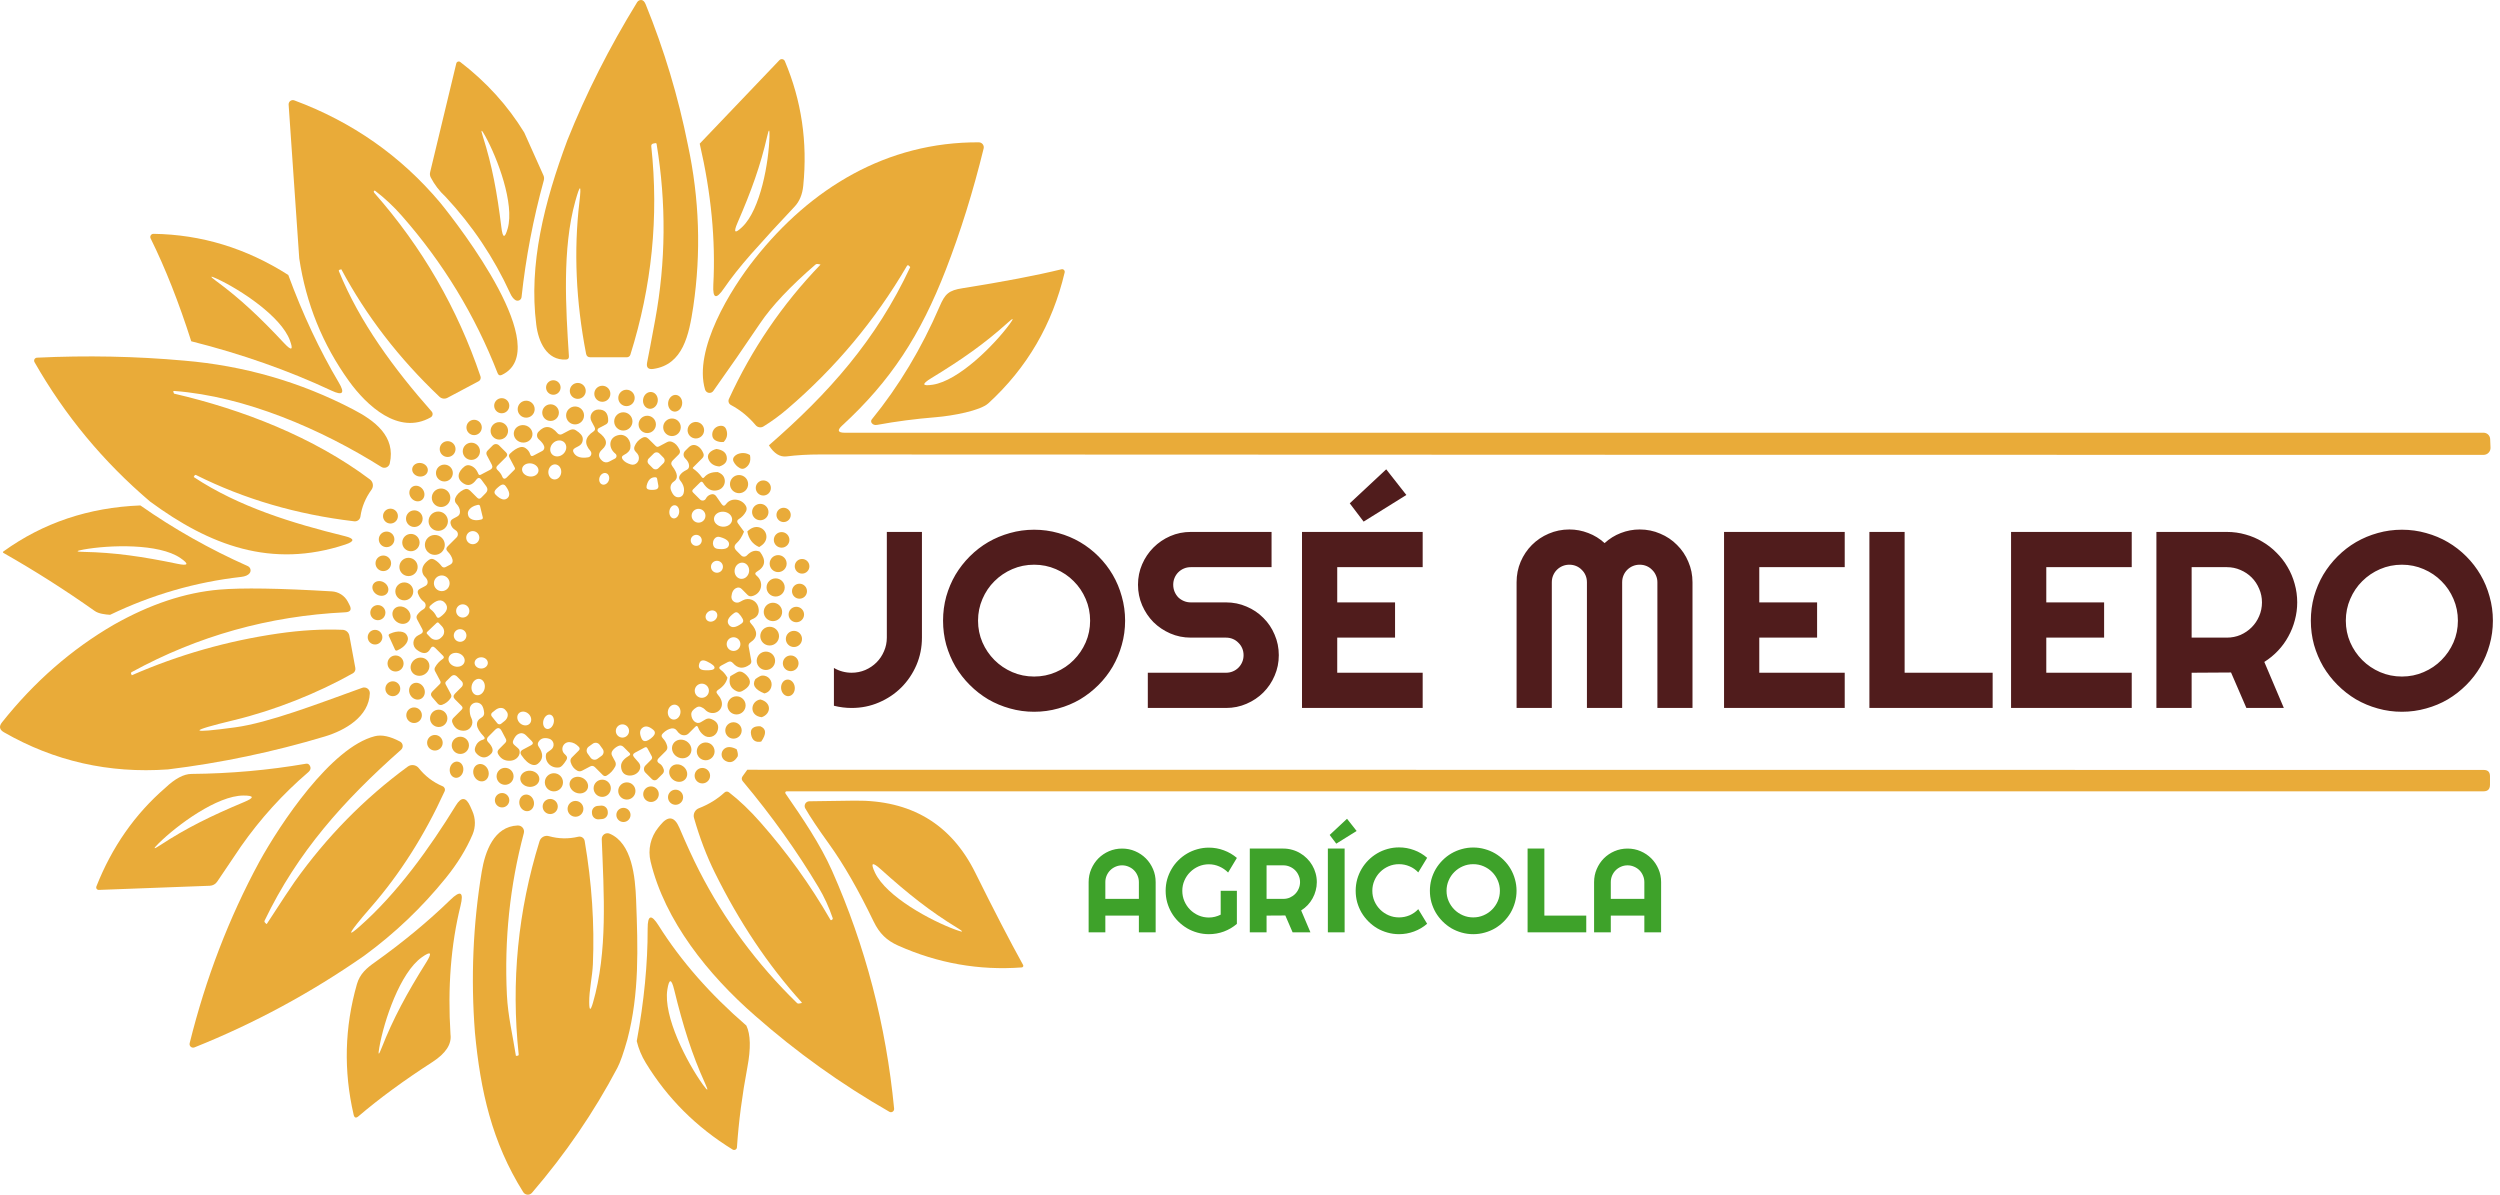 <svg xmlns="http://www.w3.org/2000/svg" width="791" height="378" viewBox="0 0 791 378" fill="none"><path d="M217.642 45.81C221.303 62.876 221.871 79.948 219.349 97.025C218.013 105.941 216.121 115.376 206.698 116.729C205.078 116.952 204.429 116.266 204.75 114.672C205.208 112.435 206.055 107.955 207.292 101.233C210.68 82.821 210.835 64.272 207.755 45.588C207.718 45.353 207.582 45.254 207.347 45.291L206.772 45.402C206.241 45.501 206.006 45.816 206.067 46.348C208.466 68.591 206.259 90.556 199.445 112.243C199.371 112.475 199.225 112.677 199.028 112.82C198.831 112.963 198.594 113.04 198.351 113.04H186.776C186.022 113.04 185.577 112.676 185.441 111.947C182.213 95.351 181.508 79.342 183.326 63.92C183.994 58.223 183.561 58.137 182.027 63.66C177.835 78.675 179.022 97.563 180.006 112.744C180.043 113.386 179.733 113.726 179.078 113.763C172.975 114.097 170.341 108.11 169.674 102.716C167.262 83.642 172.141 64.142 179.523 44.346C185.434 29.567 192.792 15.016 201.597 0.693C201.737 0.46 201.94 0.272 202.183 0.151C202.426 0.029 202.699 -0.02 202.97 0.008C203.501 0.069 203.94 0.52 204.287 1.361C210.148 15.782 214.6 30.598 217.642 45.81Z" fill="#E9AB39"></path><path d="M237.601 80.436C234.114 84.415 231.264 88.024 229.05 91.261C226.589 94.857 225.47 94.481 225.693 90.131C226.447 75.982 225.012 61.091 221.389 45.459L246.616 19.026C246.735 18.902 246.883 18.81 247.047 18.757C247.211 18.704 247.385 18.693 247.554 18.724C247.724 18.756 247.882 18.828 248.017 18.936C248.151 19.044 248.256 19.183 248.323 19.341C253.603 31.835 255.545 44.977 254.147 58.768C253.875 61.536 252.954 63.748 251.383 65.404C246.697 70.347 242.103 75.358 237.601 80.436ZM242.739 43.105C240.643 52.317 237.713 60.455 233.353 70.483C231.981 73.646 232.494 74.072 234.893 71.761C240.643 66.238 243.259 51.279 243.463 43.197C243.525 40.714 243.283 40.683 242.739 43.105Z" fill="#E9AB39"></path><path d="M165.871 41.936L171.937 55.468C172.165 55.958 172.211 56.516 172.066 57.043C168.703 69.265 166.353 81.585 165.018 94.004C164.993 94.224 164.912 94.434 164.781 94.614C164.651 94.793 164.476 94.936 164.274 95.027C164.072 95.119 163.85 95.156 163.629 95.136C163.408 95.116 163.196 95.039 163.014 94.912C162.396 94.492 161.864 93.788 161.419 92.799C156.25 81.505 149.436 71.328 140.978 62.27C139.061 60.503 137.503 58.47 136.303 56.172C136.019 55.628 135.951 55.06 136.099 54.467L144.372 20.064C144.403 19.935 144.466 19.815 144.555 19.717C144.644 19.618 144.757 19.543 144.882 19.499C145.007 19.455 145.142 19.443 145.273 19.464C145.404 19.485 145.528 19.538 145.634 19.619C153.882 25.946 160.628 33.385 165.871 41.936ZM152.794 43.234C155.706 52.353 157.301 60.973 158.637 71.946C159.057 75.406 159.725 75.517 160.64 72.28C162.829 64.513 157.449 50.111 153.48 42.956C152.256 40.756 152.027 40.849 152.794 43.234Z" fill="#E9AB39"></path><path d="M139.234 64.068C145.541 71.816 175.517 110.668 158.785 118.62C158.154 118.917 157.709 118.737 157.45 118.082C150.302 99.719 140.186 83.105 127.103 68.239C124.568 65.347 121.773 62.728 118.718 60.38C118.607 60.281 118.502 60.275 118.403 60.361C118.354 60.398 118.317 60.448 118.292 60.509C118.218 60.67 118.28 60.862 118.477 61.084C133.564 78.224 144.749 97.563 152.033 119.102C152.131 119.392 152.123 119.706 152.011 119.989C151.899 120.271 151.689 120.502 151.421 120.64L141.571 125.868C141.167 126.083 140.705 126.166 140.253 126.106C139.8 126.046 139.379 125.846 139.049 125.534C126.2 113.35 115.85 99.905 107.997 85.2C107.985 85.187 107.978 85.187 107.978 85.2L107.478 85.348C107.218 85.422 107.138 85.582 107.236 85.83C113.803 101.975 124.729 116.785 136.582 130.205C136.699 130.338 136.785 130.496 136.834 130.667C136.884 130.838 136.894 131.017 136.866 131.192C136.838 131.368 136.771 131.535 136.67 131.681C136.57 131.828 136.438 131.95 136.285 132.04C126.12 137.842 115.955 128.259 110.408 120.566C102.074 108.987 96.83 96.043 94.679 81.733L91.321 33.095C91.307 32.873 91.349 32.651 91.443 32.449C91.536 32.247 91.679 32.072 91.858 31.939C92.037 31.806 92.246 31.721 92.466 31.689C92.687 31.658 92.912 31.682 93.12 31.76C111.447 38.569 126.818 49.338 139.234 64.068Z" fill="#E9AB39"></path><path d="M243.277 140.901C262.272 124.385 277.223 107.536 287.981 84.551C287.994 84.514 287.988 84.483 287.963 84.459L287.592 84.088C287.332 83.829 287.11 83.859 286.924 84.181C276.883 101.37 264.275 116.446 249.102 129.409C246.715 131.46 244.199 133.301 241.552 134.932C241.165 135.169 240.705 135.26 240.256 135.188C239.808 135.117 239.399 134.888 239.104 134.543C236.841 131.849 234.232 129.718 231.276 128.148C230.944 127.974 230.691 127.678 230.57 127.323C230.449 126.968 230.47 126.58 230.627 126.239C237.849 110.471 247.488 96.322 259.545 83.791C259.556 83.782 259.564 83.77 259.568 83.756C259.572 83.743 259.572 83.728 259.569 83.715C259.565 83.701 259.557 83.689 259.546 83.679C259.535 83.67 259.522 83.664 259.508 83.662L258.711 83.532C258.451 83.483 258.216 83.544 258.006 83.717C250.017 90.637 244.186 96.822 240.514 102.272C235.641 109.513 230.701 116.656 225.693 123.7C225.535 123.925 225.316 124.101 225.062 124.206C224.808 124.312 224.529 124.343 224.256 124.297C223.983 124.251 223.728 124.128 223.519 123.944C223.311 123.76 223.158 123.521 223.077 123.255C219.367 110.613 231.165 91.502 238.789 81.901C256.429 59.583 280.525 44.884 309.703 45.032C309.94 45.034 310.175 45.09 310.388 45.194C310.601 45.299 310.788 45.451 310.934 45.638C311.08 45.825 311.182 46.043 311.233 46.275C311.283 46.508 311.28 46.748 311.224 46.979C307.897 60.572 303.915 73.343 299.278 85.293C291.209 106.109 281.805 120.548 266.427 134.673C264.807 136.168 265.098 136.916 267.299 136.916H785.809C786.348 136.915 786.865 137.124 787.253 137.497C787.64 137.871 787.868 138.38 787.887 138.918L787.998 141.624C788.011 141.921 787.963 142.218 787.857 142.496C787.752 142.775 787.591 143.029 787.385 143.244C787.179 143.459 786.931 143.629 786.657 143.746C786.383 143.863 786.088 143.923 785.791 143.922C623.62 143.935 448.211 143.891 259.564 143.793C255.681 143.793 252.119 143.996 248.879 144.404C246.777 144.664 244.91 143.496 243.277 140.901Z" fill="#E9AB39"></path><path d="M91.21 86.997C95.761 99.392 101.097 110.754 107.218 121.085C109.197 124.409 108.43 125.25 104.918 123.606C91.179 117.18 76.376 111.972 60.511 107.98C56.615 95.746 52.33 84.897 47.656 75.431C47.58 75.277 47.544 75.107 47.553 74.936C47.561 74.765 47.614 74.599 47.705 74.453C47.796 74.308 47.923 74.189 48.074 74.107C48.224 74.025 48.393 73.983 48.565 73.985C63.701 74.195 77.916 78.532 91.21 86.997ZM68.32 88.851C76.018 94.504 82.362 100.51 89.893 108.573C92.279 111.119 92.885 110.816 91.711 107.665C88.91 100.102 76.111 91.668 68.691 88.221C66.415 87.158 66.292 87.368 68.32 88.851Z" fill="#E9AB39"></path><path d="M275.831 132.708C284.414 122.167 291.574 110.242 297.312 96.933C299 93.004 300.131 91.873 304.583 91.187C317.506 89.136 327.93 87.14 335.857 85.2C335.994 85.163 336.137 85.163 336.274 85.2C336.41 85.237 336.535 85.31 336.636 85.41C336.737 85.511 336.81 85.637 336.849 85.776C336.888 85.914 336.892 86.061 336.859 86.201C333.001 102.612 324.95 116.415 312.708 127.611C310.166 129.946 301.392 131.577 296.087 132.004C289.682 132.523 283.492 133.332 277.519 134.432C276.777 134.568 276.209 134.376 275.813 133.857C275.686 133.686 275.619 133.48 275.623 133.271C275.626 133.063 275.699 132.864 275.831 132.708ZM318.829 102.124C311.576 108.685 304.249 113.82 294.585 119.696C291.555 121.562 291.741 122.235 295.141 121.716C303.303 120.456 314.396 109.353 319.385 102.643C320.906 100.579 320.721 100.406 318.829 102.124Z" fill="#E9AB39"></path><path d="M58.211 114.097C77.217 115.691 95.068 120.844 111.762 129.556C118.422 133.023 125.304 137.99 123.319 146.647C123.255 146.92 123.127 147.174 122.946 147.388C122.764 147.602 122.534 147.769 122.274 147.876C122.015 147.983 121.734 148.027 121.454 148.003C121.174 147.979 120.904 147.889 120.666 147.74C101.672 135.803 77.576 125.386 55.131 123.699C54.847 123.687 54.76 123.804 54.872 124.051L55.039 124.496C55.051 124.521 55.069 124.539 55.094 124.552C76.76 129.575 99.242 138.324 117.068 151.707C117.553 152.075 117.875 152.619 117.965 153.221C118.055 153.824 117.906 154.438 117.55 154.932C115.633 157.577 114.465 160.406 114.044 163.422C113.984 163.88 113.745 164.297 113.377 164.581C113.009 164.865 112.542 164.995 112.078 164.942C93.961 162.804 77.292 157.929 62.069 150.317C61.858 150.205 61.692 150.249 61.568 150.446L61.327 150.836C61.29 150.885 61.296 150.928 61.345 150.965C75.517 160.345 92.545 165.572 109.166 169.65C112.232 170.404 112.27 171.281 109.277 172.282C85.923 180.011 66.335 172.578 47.47 158.676C32.693 146.109 20.512 131.416 10.928 114.598C10.844 114.457 10.799 114.296 10.796 114.132C10.793 113.968 10.833 113.806 10.911 113.662C10.99 113.518 11.104 113.397 11.244 113.311C11.384 113.225 11.543 113.176 11.707 113.17C27.462 112.417 42.963 112.726 58.211 114.097Z" fill="#E9AB39"></path><path d="M175.071 124.904C176.342 124.904 177.372 123.875 177.372 122.605C177.372 121.336 176.342 120.307 175.071 120.307C173.801 120.307 172.771 121.336 172.771 122.605C172.771 123.875 173.801 124.904 175.071 124.904Z" fill="#E9AB39"></path><path d="M182.807 126.201C184.2 126.201 185.329 125.073 185.329 123.68C185.329 122.288 184.2 121.16 182.807 121.16C181.413 121.16 180.284 122.288 180.284 123.68C180.284 125.073 181.413 126.201 182.807 126.201Z" fill="#E9AB39"></path><path d="M190.579 127.128C191.982 127.128 193.12 125.991 193.12 124.589C193.12 123.186 191.982 122.049 190.579 122.049C189.175 122.049 188.037 123.186 188.037 124.589C188.037 125.991 189.175 127.128 190.579 127.128Z" fill="#E9AB39"></path><path d="M198.221 128.5C199.655 128.5 200.818 127.338 200.818 125.905C200.818 124.472 199.655 123.31 198.221 123.31C196.787 123.31 195.624 124.472 195.624 125.905C195.624 127.338 196.787 128.5 198.221 128.5Z" fill="#E9AB39"></path><path d="M203.479 126.33C203.256 127.787 204.109 129.126 205.385 129.322C206.661 129.517 207.876 128.494 208.099 127.036C208.323 125.579 207.469 124.24 206.193 124.045C204.917 123.85 203.702 124.873 203.479 126.33Z" fill="#E9AB39"></path><path d="M211.41 127.301C211.219 128.753 212.052 130.059 213.271 130.22C214.49 130.38 215.633 129.333 215.824 127.882C216.015 126.431 215.182 125.124 213.963 124.964C212.744 124.803 211.601 125.85 211.41 127.301Z" fill="#E9AB39"></path><path d="M158.748 130.761C160.07 130.761 161.141 129.691 161.141 128.37C161.141 127.05 160.07 125.979 158.748 125.979C157.426 125.979 156.355 127.05 156.355 128.37C156.355 129.691 157.426 130.761 158.748 130.761Z" fill="#E9AB39"></path><path d="M166.483 132.152C167.969 132.152 169.173 130.949 169.173 129.464C169.173 127.98 167.969 126.776 166.483 126.776C164.998 126.776 163.793 127.98 163.793 129.464C163.793 130.949 164.998 132.152 166.483 132.152Z" fill="#E9AB39"></path><path d="M174.2 133.189C175.654 133.189 176.834 132.011 176.834 130.557C176.834 129.103 175.654 127.925 174.2 127.925C172.745 127.925 171.566 129.103 171.566 130.557C171.566 132.011 172.745 133.189 174.2 133.189Z" fill="#E9AB39"></path><path d="M181.953 134.283C183.521 134.283 184.791 133.013 184.791 131.447C184.791 129.881 183.521 128.611 181.953 128.611C180.386 128.611 179.115 129.881 179.115 131.447C179.115 133.013 180.386 134.283 181.953 134.283Z" fill="#E9AB39"></path><path d="M227.121 149.371C228.086 149.754 228.729 150.279 229.05 150.947C229.237 151.333 229.338 151.755 229.344 152.184C229.351 152.613 229.264 153.039 229.089 153.431C228.914 153.823 228.656 154.172 228.332 154.453C228.008 154.735 227.626 154.943 227.214 155.062C225.322 155.605 223.739 154.845 222.465 152.782C222.181 152.325 221.853 152.288 221.482 152.671L219.293 154.839C218.959 155.173 218.959 155.507 219.293 155.84L221.501 158.046C221.629 158.175 221.787 158.272 221.961 158.327C222.135 158.382 222.32 158.395 222.501 158.364C222.682 158.334 222.854 158.26 223.003 158.15C223.151 158.04 223.272 157.896 223.356 157.731C223.665 157.101 224.19 156.668 224.932 156.433C225.625 156.223 226.181 156.415 226.602 157.008L228.327 159.492C228.784 160.159 229.248 160.165 229.718 159.51C231.369 157.212 234.819 157.879 236.025 160.122C236.163 160.385 236.235 160.678 236.235 160.975C236.235 161.272 236.163 161.564 236.025 161.827C235.481 162.853 234.726 163.656 233.762 164.237C233.181 164.595 233.094 165.053 233.502 165.609L235.413 168.222C234.745 169.841 233.978 171.034 233.112 171.8C232.21 172.591 232.185 173.412 233.038 174.265L234.541 175.766C234.659 175.883 234.799 175.975 234.954 176.036C235.108 176.097 235.273 176.127 235.439 176.124C235.605 176.12 235.769 176.083 235.92 176.016C236.072 175.948 236.208 175.851 236.322 175.729C237.657 174.321 239.024 173.931 240.421 174.562C242.474 177.206 242.165 179.307 239.493 180.864C238.85 181.235 238.813 181.661 239.382 182.143C241.923 184.256 240.922 188 237.88 188.631C237.36 188.742 236.915 188.612 236.544 188.241L234.689 186.369C234.145 185.838 233.539 185.745 232.871 186.091C232.03 186.524 231.548 187.395 231.425 188.705C231.393 189.028 231.45 189.354 231.59 189.647C231.729 189.941 231.945 190.191 232.215 190.372C232.485 190.552 232.799 190.656 233.124 190.673C233.448 190.689 233.771 190.618 234.059 190.466L235.06 189.928C235.506 189.69 236.001 189.556 236.506 189.535C237.011 189.513 237.515 189.606 237.98 189.805C238.444 190.004 238.858 190.305 239.191 190.686C239.524 191.067 239.766 191.517 239.902 192.004C240.433 193.944 239.759 195.266 237.88 195.971C237.15 196.243 237.051 196.669 237.583 197.25C239.834 199.709 239.79 201.705 237.453 203.237C236.958 203.558 236.767 204.009 236.878 204.59L237.694 209.02C237.793 209.552 237.626 209.978 237.193 210.299C235.202 211.733 233.44 211.566 231.907 209.799C231.437 209.255 230.893 209.15 230.274 209.484L228.215 210.577C227.399 211.01 227.375 211.492 228.141 212.023C228.834 212.505 229.508 213.302 230.163 214.414C229.842 215.934 228.859 217.219 227.214 218.27C226.62 218.653 226.552 219.104 227.01 219.623C228.123 220.908 228.58 222.113 228.382 223.237C228.282 223.793 228.022 224.304 227.631 224.709C227.241 225.115 226.736 225.4 226.177 225.53C225.617 225.66 225.025 225.63 224.47 225.444C223.915 225.258 223.419 224.924 223.04 224.479C222.793 224.195 222.372 223.929 221.779 223.682C221.321 223.497 220.858 223.54 220.388 223.812C219.275 224.479 218.718 225.202 218.718 225.981C218.721 226.417 218.813 226.857 218.987 227.257C219.16 227.658 219.408 228.004 219.706 228.263C220.004 228.521 220.341 228.682 220.686 228.731C221.03 228.779 221.368 228.713 221.668 228.539L223.17 227.649C223.788 227.278 224.431 227.235 225.099 227.519C226.979 228.285 227.616 229.552 227.01 231.319C226.864 231.736 226.622 232.113 226.303 232.419C225.985 232.725 225.599 232.952 225.177 233.08C224.756 233.208 224.31 233.235 223.878 233.158C223.445 233.08 223.037 232.901 222.688 232.635C221.834 231.993 221.222 231.158 220.851 230.133C220.666 229.626 220.381 229.564 219.998 229.947L217.902 232.042C217.519 232.425 217.049 232.623 216.492 232.635C215.602 232.66 214.817 232.166 214.137 231.152C213.959 230.896 213.711 230.696 213.422 230.575C213.133 230.453 212.815 230.416 212.504 230.466C211.552 230.627 210.637 231.14 209.759 232.005C209.215 232.524 209.202 233.055 209.722 233.599C210.39 234.279 210.847 235.1 211.094 236.064C211.243 236.67 211.101 237.189 210.668 237.621L208.479 239.809C207.762 240.513 207.842 241.118 208.72 241.625C209.264 241.934 209.685 242.515 209.981 243.367C210.076 243.62 210.095 243.895 210.035 244.159C209.976 244.422 209.841 244.662 209.648 244.85L207.941 246.556C207.834 246.663 207.707 246.749 207.567 246.807C207.427 246.865 207.277 246.895 207.125 246.895C206.973 246.895 206.823 246.865 206.683 246.807C206.543 246.749 206.416 246.663 206.309 246.556L204.213 244.461C204.063 244.313 203.945 244.137 203.864 243.943C203.783 243.749 203.742 243.541 203.742 243.33C203.742 243.12 203.783 242.912 203.864 242.718C203.945 242.524 204.063 242.348 204.213 242.2L206.012 240.402C206.358 240.056 206.42 239.673 206.197 239.252L204.88 236.806C204.67 236.398 204.367 236.299 203.971 236.509L200.929 238.14C200.212 238.523 200.119 239.018 200.651 239.623L202.061 241.254C202.4 241.647 202.581 242.126 202.582 242.631C202.583 243.136 202.403 243.642 202.066 244.085C201.728 244.528 201.249 244.887 200.689 245.116C200.129 245.345 199.515 245.433 198.926 245.369C197.43 245.196 196.62 244.263 196.496 242.57C196.385 240.921 197.887 239.79 199.056 239.086C199.464 238.839 199.495 238.542 199.149 238.196L197.294 236.342C196.799 235.848 196.23 235.749 195.587 236.046C194.845 236.404 194.252 236.886 193.806 237.492C193.423 238.011 193.38 238.56 193.677 239.141L194.641 240.939C194.773 241.191 194.841 241.469 194.841 241.75C194.841 242.031 194.773 242.306 194.641 242.552C193.986 243.775 193.102 244.721 191.989 245.388C191.531 245.66 191.111 245.604 190.727 245.221L188.242 242.737C187.784 242.28 187.271 242.206 186.702 242.515L184.198 243.831C183.678 244.115 183.153 244.115 182.621 243.831C181.607 243.275 180.921 242.391 180.562 241.18C180.389 240.587 180.519 240.074 180.952 239.642L183.103 237.492C183.499 237.096 183.505 236.694 183.122 236.287C182.256 235.372 181.298 234.878 180.247 234.804C179.807 234.775 179.369 234.88 178.991 235.105C178.612 235.33 178.312 235.665 178.128 236.066C177.945 236.466 177.888 236.913 177.965 237.346C178.042 237.78 178.249 238.179 178.559 238.492L179.041 238.974C179.486 239.419 179.542 239.914 179.208 240.457C178.318 241.878 177.607 242.651 177.075 242.774C176.475 242.902 175.851 242.88 175.263 242.708C174.675 242.537 174.141 242.223 173.713 241.795C173.286 241.368 172.978 240.842 172.82 240.267C172.661 239.692 172.657 239.088 172.809 238.511C172.87 238.276 173.359 237.862 174.274 237.269C174.588 237.059 174.836 236.765 174.99 236.42C175.143 236.075 175.196 235.695 175.141 235.323C175.087 234.951 174.927 234.604 174.682 234.321C174.436 234.039 174.114 233.833 173.755 233.729C172.246 233.284 171.139 233.587 170.434 234.637C170.063 235.181 170.069 235.724 170.453 236.268C171.986 238.468 171.9 240.26 170.193 241.644C169.686 242.039 169.123 242.156 168.505 241.996C167.318 241.687 166.149 240.68 164.999 238.974C164.48 238.208 164.628 237.609 165.444 237.176L168.023 235.805C168.703 235.446 168.771 234.995 168.227 234.452L166.465 232.691C165.636 231.863 164.727 231.764 163.738 232.394C163.256 232.703 162.81 233.315 162.402 234.229C162.143 234.81 162.254 235.304 162.736 235.712C163.738 236.528 164.27 237.053 164.331 237.288C164.445 237.654 164.463 238.043 164.385 238.425C164.308 238.807 164.136 239.173 163.882 239.498C163.629 239.822 163.3 240.096 162.919 240.3C162.538 240.505 162.114 240.634 161.679 240.68C159.849 240.865 158.495 240.173 157.617 238.604C157.307 238.048 157.382 237.541 157.839 237.084L159.824 235.082C160.232 234.686 160.3 234.242 160.028 233.747L158.711 231.245C158.155 230.207 157.462 230.102 156.633 230.93L154.408 233.173C154.303 233.277 154.219 233.401 154.162 233.537C154.106 233.674 154.076 233.819 154.076 233.966C154.076 234.113 154.106 234.257 154.162 234.392C154.219 234.526 154.303 234.647 154.408 234.748C155.174 235.514 155.644 236.243 155.817 236.935C155.953 237.541 155.805 238.066 155.372 238.511C153.913 239.994 152.435 240.025 150.939 238.604C150.246 237.949 150.061 237.195 150.382 236.342C150.828 235.144 151.613 234.384 152.738 234.062C153.431 233.852 153.53 233.488 153.035 232.969C150.413 230.225 150.209 228.23 152.423 226.982C152.672 226.844 152.877 226.636 153.012 226.382C153.147 226.129 153.206 225.842 153.183 225.554C153.109 224.59 152.893 223.824 152.534 223.256C152.286 222.878 151.923 222.589 151.5 222.431C151.076 222.273 150.613 222.253 150.177 222.374C149.742 222.496 149.356 222.753 149.076 223.108C148.796 223.463 148.637 223.898 148.62 224.349C148.583 225.499 148.762 226.456 149.158 227.223C149.375 227.639 149.481 228.104 149.466 228.573C149.45 229.043 149.314 229.5 149.069 229.901C148.825 230.302 148.481 230.633 148.071 230.862C147.66 231.091 147.198 231.21 146.728 231.208C144.984 231.208 143.785 230.349 143.13 228.631C142.919 228.075 143.031 227.581 143.463 227.148L146.042 224.572C146.45 224.164 146.45 223.756 146.042 223.349L143.964 221.273C143.358 220.667 143.358 220.062 143.964 219.456L146.06 217.361C146.182 217.24 146.279 217.096 146.345 216.937C146.411 216.779 146.445 216.609 146.445 216.438C146.445 216.268 146.411 216.099 146.345 215.942C146.279 215.786 146.182 215.644 146.06 215.526L144.669 214.118C143.989 213.438 143.309 213.438 142.629 214.118L141.163 215.582C140.879 215.866 140.829 216.187 141.015 216.546L142.666 219.641C142.888 220.062 142.87 220.463 142.61 220.846C141.942 221.859 141.04 222.576 139.902 222.996C139.662 223.089 139.399 223.104 139.15 223.041C138.901 222.978 138.678 222.839 138.511 222.644L136.767 220.624C136.211 219.981 136.235 219.357 136.841 218.752L139.16 216.435C139.444 216.15 139.494 215.829 139.308 215.471L137.639 212.338C137.542 212.156 137.491 211.952 137.491 211.745C137.491 211.538 137.542 211.334 137.639 211.152C138.22 210.089 139.024 209.212 140.05 208.52C140.52 208.211 140.557 207.859 140.162 207.463L137.713 205.016C137.095 204.399 136.582 204.479 136.174 205.257C135.258 206.987 133.812 207.086 131.833 205.554C131.478 205.282 131.198 204.926 131.018 204.517C130.839 204.108 130.765 203.66 130.803 203.213C130.842 202.767 130.992 202.337 131.24 201.962C131.488 201.587 131.826 201.28 132.223 201.068L133.169 200.568C133.812 200.222 133.96 199.721 133.614 199.066L131.963 195.952C131.691 195.433 131.728 194.939 132.074 194.469C132.618 193.74 133.237 193.184 133.929 192.801C134.143 192.682 134.324 192.511 134.454 192.303C134.584 192.096 134.659 191.858 134.672 191.614C134.685 191.369 134.635 191.125 134.528 190.905C134.421 190.685 134.259 190.495 134.059 190.354C133.292 189.811 132.692 188.97 132.26 187.833C132.012 187.166 132.204 186.66 132.835 186.314L134.56 185.405C135.116 185.109 135.364 184.645 135.302 184.015C135.252 183.508 134.974 183.008 134.467 182.514C133.954 182.025 133.643 181.364 133.595 180.66C133.521 179.375 134.226 178.201 135.71 177.138C136.254 176.755 136.817 176.724 137.398 177.045C138.276 177.527 139.061 178.232 139.754 179.159C139.888 179.342 140.083 179.471 140.305 179.522C140.526 179.573 140.758 179.543 140.959 179.437L142.443 178.658C143.111 178.3 143.352 177.756 143.167 177.027C142.944 176.162 142.437 175.322 141.646 174.506C141.101 173.95 141.101 173.4 141.646 172.856L144.447 170.057C144.605 169.901 144.724 169.71 144.797 169.499C144.869 169.289 144.891 169.065 144.863 168.844C144.834 168.623 144.755 168.412 144.631 168.227C144.507 168.042 144.343 167.888 144.15 167.777C143.309 167.296 142.783 166.61 142.573 165.72C142.412 165.028 142.653 164.509 143.296 164.163L144.614 163.459C145.244 163.125 145.553 162.606 145.541 161.902C145.529 160.999 145.145 160.159 144.391 159.381C144.17 159.154 144.019 158.867 143.956 158.555C143.894 158.243 143.922 157.918 144.038 157.62C144.484 156.508 145.368 155.612 146.691 154.932C147.458 154.537 148.15 154.648 148.769 155.266L150.994 157.49C151.403 157.898 151.817 157.898 152.237 157.49L153.628 156.081C154.333 155.377 154.395 154.623 153.814 153.82L152.33 151.799C151.786 151.046 151.236 151.046 150.679 151.799C149.43 153.517 148.082 153.9 146.635 152.949C144.168 151.317 145.003 149.13 146.969 147.592C147.489 147.196 148.058 147.085 148.676 147.258C149.875 147.604 150.76 148.481 151.328 149.89C151.489 150.298 151.761 150.397 152.145 150.187L155.075 148.648C155.805 148.253 155.972 147.691 155.576 146.961L154.074 144.107C153.752 143.514 153.833 142.982 154.315 142.513L155.91 140.919C156.038 140.788 156.192 140.685 156.361 140.614C156.53 140.543 156.713 140.507 156.897 140.507C157.081 140.507 157.264 140.543 157.436 140.614C157.607 140.685 157.763 140.788 157.895 140.919L160.084 143.106C160.603 143.625 160.603 144.144 160.084 144.663L157.375 147.351C156.93 147.796 156.93 148.234 157.375 148.667C158.142 149.408 158.643 150.094 158.878 150.724C159.212 151.589 159.706 151.694 160.362 151.039L162.773 148.63C162.971 148.42 163.002 148.191 162.866 147.944L161.16 144.719C160.925 144.286 160.986 143.897 161.345 143.551C162.458 142.476 163.509 141.796 164.498 141.512C165.129 141.327 165.716 141.413 166.261 141.771C167.015 142.278 167.516 142.939 167.763 143.755C167.924 144.298 168.258 144.434 168.765 144.163L171.584 142.68C171.822 142.553 172.011 142.349 172.122 142.101C172.233 141.853 172.259 141.574 172.196 141.308C172.023 140.628 171.448 139.856 170.471 138.991C170.306 138.846 170.171 138.67 170.075 138.473C169.979 138.275 169.923 138.06 169.911 137.841C169.899 137.622 169.931 137.402 170.005 137.196C170.079 136.989 170.193 136.799 170.341 136.637C172.332 134.474 174.354 134.623 176.407 137.082C176.577 137.286 176.811 137.425 177.072 137.475C177.332 137.526 177.602 137.485 177.835 137.36L180.043 136.192C180.871 135.747 181.589 135.729 182.195 136.136C183.604 137.014 184.334 137.879 184.383 138.731C184.458 139.844 184.006 140.659 183.029 141.178L182.009 141.716C181.279 142.099 181.137 142.643 181.582 143.347C182.374 144.607 183.87 145.058 186.071 144.7C186.289 144.668 186.493 144.577 186.663 144.437C186.832 144.297 186.961 144.113 187.035 143.904C187.109 143.696 187.126 143.47 187.083 143.251C187.041 143.033 186.941 142.829 186.795 142.661C184.754 140.35 185.07 138.311 187.741 136.544C188.297 136.174 188.421 135.698 188.112 135.117L187.129 133.263C186.929 132.883 186.83 132.459 186.839 132.03C186.848 131.601 186.966 131.182 187.181 130.813C187.397 130.444 187.703 130.136 188.07 129.919C188.437 129.703 188.854 129.584 189.28 129.575C191.407 129.525 192.458 130.712 192.434 133.134C192.428 133.37 192.361 133.6 192.24 133.799C192.12 133.997 191.949 134.158 191.747 134.264L189.466 135.469C189.349 135.529 189.25 135.617 189.178 135.726C189.105 135.835 189.063 135.961 189.053 136.092C189.044 136.222 189.068 136.353 189.125 136.471C189.181 136.589 189.266 136.691 189.373 136.767C192.044 138.707 192.44 140.511 190.56 142.179C189.188 143.403 189.181 144.614 190.542 145.812C190.831 146.073 191.194 146.238 191.582 146.284C191.971 146.331 192.365 146.257 192.712 146.072L194.585 145.089C194.72 145.016 194.833 144.91 194.917 144.782C195 144.654 195.05 144.507 195.063 144.355C195.076 144.203 195.051 144.049 194.99 143.909C194.93 143.769 194.835 143.646 194.715 143.551C192.267 141.623 192.601 138.138 195.94 137.619C196.437 137.539 196.944 137.594 197.417 137.781C197.89 137.968 198.315 138.281 198.657 138.694C198.998 139.106 199.247 139.606 199.381 140.151C199.515 140.696 199.531 141.271 199.427 141.827C199.266 142.655 198.58 143.372 197.368 143.977C196.712 144.311 196.601 144.78 197.034 145.386C197.541 146.078 198.407 146.603 199.631 146.961C199.996 147.069 200.381 147.066 200.742 146.951C201.103 146.836 201.425 146.615 201.671 146.312C201.918 146.01 202.078 145.639 202.134 145.242C202.189 144.846 202.138 144.439 201.987 144.07C201.851 143.736 201.56 143.353 201.115 142.921C200.633 142.426 200.521 141.858 200.781 141.215C201.226 140.078 202.005 139.195 203.118 138.565C203.873 138.132 204.559 138.225 205.177 138.843L207.44 141.086C207.749 141.407 208.102 141.462 208.498 141.252L211.039 139.899C211.546 139.627 212.078 139.596 212.634 139.807C213.599 140.165 214.384 140.981 214.99 142.253C215.262 142.846 215.169 143.372 214.712 143.829L212.838 145.701C212.282 146.257 212.238 146.85 212.708 147.48C214.477 149.804 214.637 151.435 213.19 152.374C212.758 152.647 212.433 153.06 212.268 153.545C212.102 154.03 212.107 154.559 212.282 155.043C212.912 156.773 213.815 157.527 214.99 157.305C215.282 157.249 215.554 157.116 215.776 156.92C215.998 156.725 216.162 156.473 216.251 156.192C216.684 154.796 216.338 153.406 215.212 152.022C214.817 151.54 214.767 151.021 215.064 150.465C215.435 149.798 216.152 149.204 217.216 148.685C217.772 148.426 218.044 147.993 218.032 147.388C218.02 146.597 217.599 145.8 216.771 144.997C216.617 144.843 216.495 144.661 216.412 144.461C216.329 144.261 216.286 144.046 216.286 143.829C216.286 143.612 216.329 143.397 216.412 143.197C216.495 142.996 216.617 142.814 216.771 142.661L217.846 141.586C218.799 140.635 219.831 140.536 220.944 141.289C221.587 141.71 222.113 142.402 222.521 143.365C222.781 143.971 222.675 144.509 222.205 144.978L219.293 147.888C219.145 148.037 219.163 148.173 219.349 148.296C220.412 149.038 221.315 149.933 222.057 150.984C222.304 151.33 222.564 151.336 222.836 151.002C223.801 149.853 225.229 149.309 227.121 149.371ZM174.691 143.773C175.128 144.22 175.751 144.449 176.423 144.41C177.095 144.372 177.761 144.069 178.275 143.567C178.789 143.066 179.109 142.408 179.164 141.737C179.219 141.067 179.004 140.439 178.568 139.992C178.132 139.546 177.509 139.316 176.837 139.355C176.165 139.393 175.498 139.697 174.984 140.198C174.47 140.699 174.151 141.357 174.096 142.028C174.041 142.698 174.255 143.326 174.691 143.773ZM208.628 143.486C208.396 143.252 208.081 143.119 207.752 143.116C207.422 143.114 207.105 143.243 206.87 143.474L205.259 145.062C205.024 145.293 204.891 145.608 204.889 145.938C204.887 146.267 205.015 146.584 205.247 146.818L206.549 148.138C206.781 148.373 207.096 148.506 207.425 148.508C207.755 148.51 208.072 148.382 208.307 148.15L209.918 146.563C210.153 146.331 210.286 146.016 210.288 145.687C210.291 145.358 210.162 145.041 209.93 144.806L208.628 143.486ZM170.366 149.09C170.451 148.546 170.26 147.981 169.836 147.521C169.412 147.061 168.788 146.742 168.103 146.634C167.764 146.581 167.419 146.582 167.09 146.636C166.76 146.69 166.452 146.796 166.182 146.949C165.912 147.102 165.686 147.298 165.517 147.527C165.349 147.755 165.24 148.012 165.198 148.281C165.113 148.825 165.303 149.389 165.727 149.85C166.152 150.31 166.775 150.629 167.46 150.736C167.8 150.789 168.144 150.789 168.474 150.735C168.803 150.681 169.112 150.574 169.382 150.422C169.651 150.269 169.877 150.072 170.046 149.844C170.215 149.615 170.323 149.359 170.366 149.09ZM175.327 151.698C175.866 151.745 176.405 151.539 176.825 151.126C177.245 150.712 177.513 150.125 177.568 149.493C177.595 149.181 177.57 148.866 177.493 148.568C177.416 148.27 177.289 147.995 177.12 147.757C176.951 147.519 176.742 147.324 176.506 147.183C176.27 147.042 176.011 146.957 175.744 146.933C175.205 146.886 174.666 147.092 174.245 147.506C173.825 147.919 173.558 148.506 173.503 149.138C173.475 149.451 173.501 149.765 173.578 150.063C173.654 150.361 173.781 150.637 173.951 150.874C174.12 151.112 174.329 151.307 174.565 151.448C174.801 151.59 175.06 151.674 175.327 151.698ZM190.51 153.274C190.892 153.417 191.329 153.367 191.724 153.136C192.118 152.905 192.439 152.511 192.614 152.042C192.701 151.809 192.75 151.565 192.758 151.323C192.766 151.081 192.733 150.846 192.661 150.632C192.588 150.417 192.478 150.227 192.336 150.073C192.195 149.919 192.024 149.803 191.835 149.732C191.453 149.589 191.016 149.639 190.621 149.87C190.227 150.101 189.906 150.494 189.73 150.964C189.643 151.197 189.594 151.441 189.587 151.683C189.579 151.925 189.612 152.16 189.684 152.374C189.757 152.589 189.867 152.778 190.008 152.933C190.15 153.087 190.32 153.203 190.51 153.274ZM207.904 151.447C207.883 151.327 207.822 151.218 207.731 151.137C207.64 151.057 207.525 151.009 207.403 151.002C205.969 150.941 205.035 151.824 204.602 153.653C204.417 154.419 204.72 154.852 205.511 154.951C206.241 155.049 206.933 155.018 207.589 154.858C207.831 154.797 208.041 154.644 208.175 154.431C208.31 154.217 208.359 153.959 208.312 153.709L207.904 151.447ZM157.561 154.191C157.153 154.549 156.868 154.839 156.708 155.062C156.324 155.605 156.374 156.106 156.856 156.563C158.402 158.071 159.632 158.423 160.547 157.62C161.463 156.829 161.283 155.562 160.009 153.82C159.626 153.276 159.138 153.159 158.544 153.468C158.309 153.591 157.981 153.832 157.561 154.191ZM152.757 163.7L151.885 160.122C151.85 159.985 151.762 159.867 151.64 159.794C151.519 159.721 151.373 159.699 151.236 159.733L150.772 159.844C150.347 159.947 149.941 160.104 149.575 160.306C149.209 160.509 148.891 160.754 148.639 161.026C148.388 161.298 148.207 161.592 148.109 161.892C148.01 162.192 147.995 162.491 148.064 162.773L148.138 163.088C148.205 163.37 148.355 163.63 148.579 163.852C148.804 164.074 149.099 164.254 149.447 164.381C149.795 164.509 150.189 164.581 150.608 164.595C151.026 164.608 151.46 164.562 151.885 164.459L152.367 164.348C152.505 164.313 152.623 164.226 152.695 164.104C152.768 163.983 152.79 163.837 152.757 163.7ZM213.12 164.022C213.531 164.065 213.948 163.887 214.28 163.527C214.611 163.167 214.83 162.654 214.888 162.101C214.917 161.828 214.906 161.553 214.854 161.292C214.803 161.031 214.713 160.789 214.59 160.581C214.466 160.372 214.311 160.201 214.134 160.076C213.957 159.952 213.761 159.877 213.558 159.856C213.147 159.812 212.73 159.99 212.398 160.351C212.066 160.711 211.847 161.223 211.789 161.776C211.761 162.049 211.772 162.325 211.823 162.585C211.875 162.846 211.965 163.088 212.088 163.297C212.212 163.505 212.366 163.676 212.543 163.801C212.72 163.925 212.916 164 213.12 164.022ZM223.207 163.18C223.207 162.6 222.977 162.044 222.566 161.634C222.156 161.224 221.599 160.993 221.018 160.993C220.731 160.993 220.446 161.05 220.181 161.16C219.915 161.27 219.674 161.431 219.471 161.634C219.267 161.837 219.106 162.078 218.996 162.344C218.886 162.609 218.829 162.893 218.829 163.18C218.829 163.468 218.886 163.752 218.996 164.018C219.106 164.283 219.267 164.524 219.471 164.727C219.674 164.93 219.915 165.091 220.181 165.201C220.446 165.311 220.731 165.368 221.018 165.368C221.599 165.368 222.156 165.137 222.566 164.727C222.977 164.317 223.207 163.761 223.207 163.18ZM231.637 164.51C231.689 163.882 231.437 163.256 230.936 162.769C230.435 162.281 229.727 161.972 228.967 161.909C228.59 161.879 228.213 161.909 227.855 161.999C227.498 162.09 227.167 162.238 226.883 162.436C226.599 162.633 226.367 162.877 226.199 163.152C226.031 163.427 225.932 163.728 225.906 164.039C225.855 164.666 226.107 165.292 226.608 165.78C227.109 166.267 227.817 166.576 228.577 166.639C228.954 166.67 229.331 166.639 229.689 166.549C230.046 166.459 230.376 166.31 230.661 166.113C230.945 165.915 231.177 165.672 231.345 165.397C231.512 165.122 231.612 164.82 231.637 164.51ZM151.662 170.113C151.662 169.562 151.443 169.034 151.054 168.645C150.664 168.256 150.136 168.037 149.585 168.037C149.034 168.037 148.505 168.256 148.116 168.645C147.726 169.034 147.507 169.562 147.507 170.113C147.507 170.664 147.726 171.192 148.116 171.581C148.505 171.97 149.034 172.189 149.585 172.189C150.136 172.189 150.664 171.97 151.054 171.581C151.443 171.192 151.662 170.664 151.662 170.113ZM222.039 170.966C222.039 170.504 221.855 170.06 221.528 169.734C221.201 169.407 220.757 169.223 220.295 169.223C219.832 169.223 219.389 169.407 219.062 169.734C218.735 170.06 218.551 170.504 218.551 170.966C218.551 171.428 218.735 171.871 219.062 172.198C219.389 172.524 219.832 172.708 220.295 172.708C220.757 172.708 221.201 172.524 221.528 172.198C221.855 171.871 222.039 171.428 222.039 170.966ZM225.619 171.411C225.532 171.831 225.557 172.226 225.693 172.597C225.915 173.215 226.354 173.567 227.01 173.653C229.199 173.95 230.41 173.548 230.645 172.449C230.868 171.349 229.916 170.502 227.789 169.909C227.146 169.724 226.602 169.872 226.156 170.354C225.884 170.638 225.705 170.99 225.619 171.411ZM228.735 179.325C228.735 178.824 228.536 178.343 228.181 177.989C227.826 177.634 227.345 177.435 226.843 177.435C226.341 177.435 225.86 177.634 225.505 177.989C225.15 178.343 224.951 178.824 224.951 179.325C224.951 179.827 225.15 180.308 225.505 180.662C225.86 181.017 226.341 181.216 226.843 181.216C227.345 181.216 227.826 181.017 228.181 180.662C228.536 180.308 228.735 179.827 228.735 179.325ZM234.27 183.122C234.87 183.23 235.494 183.066 236.004 182.667C236.514 182.268 236.869 181.665 236.99 180.993C237.05 180.66 237.051 180.32 236.992 179.992C236.934 179.663 236.818 179.354 236.65 179.081C236.482 178.807 236.266 178.576 236.014 178.399C235.763 178.222 235.48 178.104 235.183 178.05C234.582 177.942 233.959 178.106 233.448 178.505C232.938 178.904 232.584 179.506 232.463 180.179C232.403 180.512 232.402 180.852 232.46 181.18C232.519 181.508 232.635 181.818 232.803 182.091C232.971 182.364 233.187 182.596 233.438 182.773C233.69 182.95 233.973 183.068 234.27 183.122ZM142.258 184.553C142.258 183.894 141.996 183.262 141.53 182.796C141.064 182.33 140.431 182.069 139.772 182.069C139.113 182.069 138.481 182.33 138.015 182.796C137.548 183.262 137.287 183.894 137.287 184.553C137.287 185.211 137.548 185.843 138.015 186.309C138.481 186.775 139.113 187.036 139.772 187.036C140.431 187.036 141.064 186.775 141.53 186.309C141.996 185.843 142.258 185.211 142.258 184.553ZM137.287 193.765C137.571 194.111 137.831 194.519 138.066 194.988C138.325 195.532 138.696 195.631 139.179 195.285C141.442 193.691 142.004 192.208 140.867 190.836C139.741 189.452 138.171 189.712 136.155 191.615C135.722 192.023 135.747 192.406 136.229 192.764C136.65 193.085 137.002 193.419 137.287 193.765ZM148.509 193.302C148.509 192.746 148.288 192.213 147.895 191.821C147.502 191.428 146.969 191.207 146.413 191.207C145.857 191.207 145.324 191.428 144.931 191.821C144.538 192.213 144.317 192.746 144.317 193.302C144.317 193.857 144.538 194.39 144.931 194.783C145.324 195.176 145.857 195.396 146.413 195.396C146.969 195.396 147.502 195.176 147.895 194.783C148.288 194.39 148.509 193.857 148.509 193.302ZM226.657 193.746C226.524 193.569 226.352 193.423 226.15 193.318C225.949 193.214 225.723 193.151 225.484 193.134C225.245 193.117 224.999 193.147 224.759 193.221C224.519 193.295 224.29 193.412 224.086 193.565C223.673 193.875 223.383 194.315 223.281 194.787C223.179 195.259 223.273 195.725 223.542 196.083C223.675 196.26 223.847 196.405 224.048 196.51C224.249 196.615 224.476 196.678 224.714 196.694C224.953 196.711 225.2 196.682 225.439 196.608C225.679 196.534 225.908 196.417 226.113 196.263C226.526 195.953 226.815 195.514 226.917 195.042C227.019 194.57 226.926 194.104 226.657 193.746ZM230.627 197.695C231.431 198.794 232.779 198.646 234.671 197.25C235.19 196.867 235.295 196.391 234.986 195.823C234.825 195.514 234.64 195.211 234.43 194.914C234.207 194.618 233.972 194.346 233.725 194.099C233.267 193.629 232.785 193.586 232.278 193.969C230.361 195.353 229.811 196.595 230.627 197.695ZM138.177 197.064L135.135 199.956C135.093 199.997 135.06 200.046 135.038 200.101C135.015 200.155 135.004 200.213 135.004 200.271C135.004 200.33 135.015 200.388 135.038 200.442C135.06 200.496 135.093 200.545 135.135 200.586L136.155 201.661C136.373 201.891 136.632 202.077 136.916 202.211C137.2 202.344 137.504 202.422 137.811 202.439C138.118 202.456 138.421 202.413 138.703 202.311C138.985 202.209 139.242 202.052 139.457 201.847L139.846 201.476C140.064 201.271 140.236 201.023 140.353 200.745C140.47 200.467 140.529 200.165 140.527 199.857C140.526 199.549 140.463 199.24 140.343 198.948C140.223 198.656 140.048 198.388 139.828 198.158L138.808 197.083C138.767 197.04 138.719 197.006 138.666 196.982C138.612 196.958 138.555 196.945 138.496 196.943C138.437 196.941 138.379 196.951 138.324 196.972C138.27 196.993 138.219 197.024 138.177 197.064ZM147.581 201.068C147.581 200.805 147.53 200.545 147.429 200.302C147.328 200.059 147.181 199.839 146.995 199.653C146.809 199.467 146.588 199.319 146.345 199.219C146.102 199.118 145.841 199.066 145.578 199.066C145.047 199.066 144.537 199.277 144.161 199.653C143.786 200.028 143.575 200.537 143.575 201.068C143.575 201.599 143.786 202.108 144.161 202.484C144.537 202.859 145.047 203.07 145.578 203.07C145.841 203.07 146.102 203.018 146.345 202.918C146.588 202.817 146.809 202.67 146.995 202.484C147.181 202.298 147.328 202.077 147.429 201.834C147.53 201.591 147.581 201.331 147.581 201.068ZM234.263 203.793C234.263 203.218 234.034 202.666 233.627 202.26C233.22 201.853 232.668 201.624 232.092 201.624C231.517 201.624 230.965 201.853 230.558 202.26C230.151 202.666 229.922 203.218 229.922 203.793C229.922 204.368 230.151 204.92 230.558 205.327C230.965 205.733 231.517 205.962 232.092 205.962C232.668 205.962 233.22 205.733 233.627 205.327C234.034 204.92 234.263 204.368 234.263 203.793ZM146.959 209.485C147.119 208.932 147.011 208.326 146.657 207.8C146.302 207.274 145.732 206.87 145.071 206.678C144.409 206.486 143.711 206.521 143.13 206.776C142.549 207.031 142.132 207.484 141.971 208.037C141.811 208.589 141.92 209.195 142.274 209.721C142.628 210.248 143.198 210.651 143.86 210.843C144.521 211.035 145.219 211 145.8 210.745C146.382 210.49 146.798 210.037 146.959 209.485ZM154.352 209.75C154.354 209.278 154.134 208.825 153.742 208.49C153.35 208.155 152.818 207.966 152.262 207.964C151.987 207.963 151.714 208.008 151.459 208.096C151.205 208.185 150.973 208.315 150.778 208.48C150.583 208.644 150.428 208.84 150.322 209.055C150.216 209.271 150.161 209.502 150.16 209.736C150.158 210.208 150.377 210.661 150.769 210.996C151.161 211.331 151.694 211.521 152.25 211.523C152.525 211.524 152.798 211.478 153.052 211.39C153.307 211.301 153.538 211.171 153.734 211.007C153.929 210.842 154.084 210.646 154.19 210.431C154.296 210.215 154.351 209.984 154.352 209.75ZM221.204 210.114C220.882 211.325 221.47 211.974 222.966 212.06C224.883 212.171 225.915 211.943 226.064 211.374C226.212 210.818 225.421 210.12 223.689 209.28C222.342 208.637 221.513 208.915 221.204 210.114ZM150.774 219.942C151.319 220.052 151.896 219.887 152.379 219.484C152.861 219.082 153.209 218.474 153.346 217.794C153.414 217.458 153.428 217.114 153.387 216.782C153.347 216.45 153.253 216.137 153.11 215.861C152.967 215.585 152.779 215.35 152.555 215.171C152.332 214.992 152.078 214.872 151.808 214.818C151.263 214.708 150.686 214.873 150.204 215.276C149.722 215.678 149.374 216.286 149.237 216.966C149.169 217.302 149.155 217.646 149.195 217.978C149.236 218.309 149.33 218.622 149.473 218.899C149.616 219.175 149.804 219.41 150.027 219.589C150.251 219.768 150.504 219.888 150.774 219.942ZM224.302 218.548C224.302 217.953 224.065 217.382 223.644 216.962C223.223 216.541 222.652 216.305 222.057 216.305C221.762 216.305 221.47 216.363 221.198 216.476C220.926 216.588 220.678 216.753 220.47 216.962C220.262 217.17 220.096 217.417 219.983 217.689C219.871 217.962 219.813 218.253 219.813 218.548C219.813 219.143 220.049 219.713 220.47 220.134C220.891 220.554 221.462 220.791 222.057 220.791C222.652 220.791 223.223 220.554 223.644 220.134C224.065 219.713 224.302 219.143 224.302 218.548ZM212.963 227.662C213.223 227.699 213.49 227.676 213.748 227.592C214.005 227.509 214.249 227.367 214.464 227.176C214.68 226.984 214.863 226.746 215.004 226.476C215.145 226.205 215.24 225.907 215.285 225.599C215.375 224.976 215.252 224.349 214.943 223.855C214.635 223.361 214.166 223.041 213.641 222.965C213.38 222.928 213.113 222.951 212.856 223.035C212.598 223.118 212.355 223.259 212.139 223.451C211.924 223.642 211.74 223.88 211.599 224.151C211.459 224.422 211.363 224.72 211.319 225.028C211.229 225.651 211.352 226.278 211.66 226.772C211.969 227.266 212.437 227.586 212.963 227.662ZM155.595 226.666L157.357 228.854C157.496 229.029 157.698 229.143 157.92 229.171C158.142 229.198 158.366 229.138 158.544 229.002L159.638 228.131C159.885 227.935 160.097 227.702 160.264 227.445C160.431 227.187 160.549 226.912 160.611 226.633C160.673 226.354 160.678 226.077 160.626 225.819C160.574 225.561 160.465 225.326 160.306 225.128L159.88 224.609C159.561 224.213 159.06 223.988 158.487 223.985C157.914 223.981 157.314 224.199 156.819 224.59L155.725 225.462C155.636 225.532 155.563 225.619 155.509 225.718C155.454 225.816 155.42 225.925 155.408 226.037C155.396 226.149 155.406 226.262 155.438 226.37C155.47 226.478 155.524 226.579 155.595 226.666ZM167.596 228.964C167.777 228.773 167.911 228.542 167.992 228.283C168.072 228.025 168.097 227.745 168.064 227.458C168.032 227.172 167.943 226.885 167.803 226.614C167.663 226.343 167.474 226.093 167.248 225.879C167.021 225.665 166.761 225.491 166.483 225.366C166.204 225.241 165.913 225.169 165.625 225.153C165.337 225.136 165.058 225.176 164.804 225.271C164.55 225.366 164.327 225.513 164.146 225.704C163.965 225.895 163.831 226.126 163.75 226.384C163.67 226.643 163.645 226.923 163.678 227.21C163.71 227.496 163.799 227.783 163.939 228.054C164.079 228.325 164.268 228.574 164.495 228.788C164.721 229.002 164.981 229.177 165.259 229.302C165.538 229.426 165.83 229.499 166.118 229.515C166.406 229.531 166.684 229.491 166.938 229.397C167.192 229.302 167.415 229.155 167.596 228.964ZM172.982 230.618C173.411 230.727 173.883 230.594 174.293 230.249C174.703 229.905 175.018 229.377 175.169 228.781C175.244 228.486 175.276 228.183 175.263 227.89C175.251 227.597 175.195 227.319 175.097 227.073C175 226.826 174.863 226.616 174.695 226.453C174.528 226.291 174.332 226.179 174.119 226.126C173.69 226.017 173.218 226.15 172.808 226.494C172.398 226.839 172.083 227.367 171.932 227.963C171.857 228.258 171.825 228.56 171.838 228.853C171.85 229.146 171.906 229.424 172.004 229.671C172.101 229.917 172.238 230.128 172.406 230.29C172.573 230.453 172.769 230.564 172.982 230.618ZM199.037 231.282C199.037 230.726 198.817 230.194 198.423 229.801C198.03 229.408 197.497 229.187 196.941 229.187C196.385 229.187 195.852 229.408 195.459 229.801C195.066 230.194 194.845 230.726 194.845 231.282C194.845 231.838 195.066 232.37 195.459 232.763C195.852 233.156 196.385 233.377 196.941 233.377C197.497 233.377 198.03 233.156 198.423 232.763C198.817 232.37 199.037 231.838 199.037 231.282ZM203.285 230.262C202.358 230.967 202.277 232.135 203.044 233.766C203.341 234.371 203.817 234.6 204.472 234.452C204.843 234.365 205.319 234.106 205.901 233.673C206.469 233.228 206.847 232.833 207.032 232.487C207.341 231.894 207.242 231.381 206.735 230.948C205.363 229.774 204.213 229.546 203.285 230.262ZM189.734 235.659C189.493 235.324 189.128 235.098 188.721 235.031C188.313 234.965 187.895 235.063 187.56 235.304L186.264 236.234C185.928 236.475 185.702 236.839 185.636 237.247C185.569 237.654 185.667 238.071 185.908 238.407L186.86 239.731C187.102 240.067 187.466 240.293 187.874 240.359C188.282 240.426 188.699 240.328 189.035 240.087L190.33 239.157C190.666 238.916 190.892 238.552 190.959 238.144C191.026 237.737 190.928 237.319 190.687 236.984L189.734 235.659Z" fill="#E9AB39"></path><path d="M197.219 136.23C198.817 136.23 200.113 134.935 200.113 133.338C200.113 131.741 198.817 130.447 197.219 130.447C195.621 130.447 194.326 131.741 194.326 133.338C194.326 134.935 195.621 136.23 197.219 136.23Z" fill="#E9AB39"></path><path d="M204.788 137.027C206.304 137.027 207.533 135.798 207.533 134.283C207.533 132.768 206.304 131.54 204.788 131.54C203.271 131.54 202.042 132.768 202.042 134.283C202.042 135.798 203.271 137.027 204.788 137.027Z" fill="#E9AB39"></path><path d="M212.615 137.971C214.152 137.971 215.398 136.727 215.398 135.191C215.398 133.655 214.152 132.411 212.615 132.411C211.079 132.411 209.833 133.655 209.833 135.191C209.833 136.727 211.079 137.971 212.615 137.971Z" fill="#E9AB39"></path><path d="M150.011 137.675C151.353 137.675 152.441 136.588 152.441 135.247C152.441 133.906 151.353 132.819 150.011 132.819C148.669 132.819 147.581 133.906 147.581 135.247C147.581 136.588 148.669 137.675 150.011 137.675Z" fill="#E9AB39"></path><path d="M157.987 139.084C159.514 139.084 160.751 137.847 160.751 136.322C160.751 134.797 159.514 133.56 157.987 133.56C156.461 133.56 155.224 134.797 155.224 136.322C155.224 137.847 156.461 139.084 157.987 139.084Z" fill="#E9AB39"></path><path d="M220.165 138.732C221.609 138.732 222.78 137.562 222.78 136.118C222.78 134.675 221.609 133.505 220.165 133.505C218.72 133.505 217.549 134.675 217.549 136.118C217.549 137.562 218.72 138.732 220.165 138.732Z" fill="#E9AB39"></path><path d="M165.005 139.981C166.616 140.285 168.151 139.317 168.435 137.818C168.718 136.319 167.642 134.857 166.032 134.553C164.421 134.249 162.886 135.218 162.602 136.716C162.319 138.215 163.395 139.677 165.005 139.981Z" fill="#E9AB39"></path><path d="M228.957 139.844L228.085 139.863C226.49 139.665 225.594 139.041 225.396 137.99C225.266 137.294 225.407 136.574 225.79 135.981C226.174 135.387 226.77 134.966 227.455 134.802C228.654 134.53 229.44 134.914 229.811 135.952C230.318 137.422 230.033 138.72 228.957 139.844Z" fill="#E9AB39"></path><path d="M141.627 144.589C143.01 144.589 144.131 143.469 144.131 142.087C144.131 140.705 143.01 139.584 141.627 139.584C140.244 139.584 139.123 140.705 139.123 142.087C139.123 143.469 140.244 144.589 141.627 144.589Z" fill="#E9AB39"></path><path d="M149.139 145.516C150.645 145.516 151.866 144.296 151.866 142.791C151.866 141.287 150.645 140.067 149.139 140.067C147.634 140.067 146.413 141.287 146.413 142.791C146.413 144.296 147.634 145.516 149.139 145.516Z" fill="#E9AB39"></path><path d="M226.676 142.05C228.58 142.322 229.662 143.119 229.922 144.441C230.219 145.961 229.446 147.011 227.603 147.592C226.033 147.468 224.926 146.801 224.283 145.59C223.838 144.737 223.881 143.99 224.413 143.347C224.895 142.742 225.649 142.309 226.676 142.05Z" fill="#E9AB39"></path><path d="M234.559 143.366C235.561 143.255 236.47 143.459 237.286 143.978C237.657 145.856 237.144 147.228 235.746 148.093C235.499 148.244 235.217 148.326 234.93 148.333C234.643 148.339 234.362 148.269 234.114 148.13C233.248 147.66 232.587 146.987 232.129 146.11C231.82 145.516 231.882 144.966 232.315 144.46C232.822 143.867 233.57 143.502 234.559 143.366Z" fill="#E9AB39"></path><path d="M132.565 150.755C133.922 150.963 135.168 150.18 135.347 149.006C135.527 147.832 134.573 146.712 133.216 146.505C131.859 146.297 130.613 147.08 130.433 148.254C130.254 149.428 131.208 150.548 132.565 150.755Z" fill="#E9AB39"></path><path d="M140.607 152.337C142.082 152.337 143.278 151.142 143.278 149.668C143.278 148.194 142.082 146.999 140.607 146.999C139.131 146.999 137.936 148.194 137.936 149.668C137.936 151.142 139.131 152.337 140.607 152.337Z" fill="#E9AB39"></path><path d="M233.836 156.045C235.424 156.045 236.711 154.758 236.711 153.172C236.711 151.585 235.424 150.299 233.836 150.299C232.248 150.299 230.961 151.585 230.961 153.172C230.961 154.758 232.248 156.045 233.836 156.045Z" fill="#E9AB39"></path><path d="M241.515 156.786C242.837 156.786 243.908 155.716 243.908 154.395C243.908 153.074 242.837 152.004 241.515 152.004C240.194 152.004 239.122 153.074 239.122 154.395C239.122 155.716 240.194 156.786 241.515 156.786Z" fill="#E9AB39"></path><path d="M130.09 157.534C130.951 158.668 132.462 158.969 133.466 158.208C134.47 157.447 134.585 155.911 133.724 154.777C132.863 153.644 131.352 153.342 130.348 154.104C129.345 154.865 129.229 156.401 130.09 157.534Z" fill="#E9AB39"></path><path d="M139.549 160.419C141.168 160.419 142.48 159.108 142.48 157.49C142.48 155.873 141.168 154.562 139.549 154.562C137.931 154.562 136.619 155.873 136.619 157.49C136.619 159.108 137.931 160.419 139.549 160.419Z" fill="#E9AB39"></path><path d="M240.551 164.608C241.985 164.608 243.148 163.447 243.148 162.013C243.148 160.58 241.985 159.418 240.551 159.418C239.116 159.418 237.954 160.58 237.954 162.013C237.954 163.447 239.116 164.608 240.551 164.608Z" fill="#E9AB39"></path><path d="M44.41 159.919C54.995 167.345 66.329 173.747 78.411 179.122C78.618 179.217 78.802 179.358 78.946 179.533C79.091 179.709 79.194 179.916 79.246 180.136C79.298 180.357 79.298 180.586 79.246 180.805C79.195 181.025 79.093 181.229 78.949 181.402C78.466 182.008 77.588 182.384 76.314 182.533C61.895 184.164 48.07 188.161 34.838 194.525C33.317 194.433 31.203 194.192 29.96 193.302C20.599 186.679 10.99 180.568 1.134 174.97C0.862 174.809 0.856 174.636 1.115 174.451C13.667 165.405 28.099 160.561 44.41 159.919ZM26.472 174.618C36.229 174.803 45.077 176.082 56.096 178.381C59.583 179.11 59.911 178.504 57.079 176.564C50.29 171.893 34.634 172.393 26.417 173.876C23.906 174.334 23.925 174.581 26.472 174.618Z" fill="#E9AB39"></path><path d="M247.933 165.183C249.183 165.183 250.196 164.17 250.196 162.921C250.196 161.672 249.183 160.66 247.933 160.66C246.684 160.66 245.67 161.672 245.67 162.921C245.67 164.17 246.684 165.183 247.933 165.183Z" fill="#E9AB39"></path><path d="M123.541 165.646C124.842 165.646 125.897 164.592 125.897 163.292C125.897 161.992 124.842 160.938 123.541 160.938C122.24 160.938 121.186 161.992 121.186 163.292C121.186 164.592 122.24 165.646 123.541 165.646Z" fill="#E9AB39"></path><path d="M131.091 166.74C132.546 166.74 133.725 165.561 133.725 164.108C133.725 162.654 132.546 161.475 131.091 161.475C129.636 161.475 128.457 162.654 128.457 164.108C128.457 165.561 129.636 166.74 131.091 166.74Z" fill="#E9AB39"></path><path d="M138.659 167.963C140.349 167.963 141.72 166.594 141.72 164.905C141.72 163.216 140.349 161.847 138.659 161.847C136.969 161.847 135.598 163.216 135.598 164.905C135.598 166.594 136.969 167.963 138.659 167.963Z" fill="#E9AB39"></path><path d="M240.198 173.098C238.133 172.183 236.884 170.534 236.451 168.149C237.7 166.95 238.956 166.517 240.217 166.851C240.932 167.042 241.554 167.483 241.97 168.092C242.385 168.702 242.566 169.439 242.48 170.169C242.344 171.318 241.583 172.295 240.198 173.098Z" fill="#E9AB39"></path><path d="M122.317 173.116C123.679 173.116 124.784 172.013 124.784 170.651C124.784 169.29 123.679 168.186 122.317 168.186C120.954 168.186 119.85 169.29 119.85 170.651C119.85 172.013 120.954 173.116 122.317 173.116Z" fill="#E9AB39"></path><path d="M247.303 173.283C248.665 173.283 249.77 172.179 249.77 170.818C249.77 169.456 248.665 168.352 247.303 168.352C245.94 168.352 244.835 169.456 244.835 170.818C244.835 172.179 245.94 173.283 247.303 173.283Z" fill="#E9AB39"></path><path d="M130.015 174.414C131.531 174.414 132.76 173.185 132.76 171.67C132.76 170.155 131.531 168.927 130.015 168.927C128.499 168.927 127.27 170.155 127.27 171.67C127.27 173.185 128.499 174.414 130.015 174.414Z" fill="#E9AB39"></path><path d="M137.583 175.563C139.325 175.563 140.737 174.152 140.737 172.412C140.737 170.672 139.325 169.261 137.583 169.261C135.842 169.261 134.43 170.672 134.43 172.412C134.43 174.152 135.842 175.563 137.583 175.563Z" fill="#E9AB39"></path><path d="M246.208 181.013C247.694 181.013 248.898 179.809 248.898 178.325C248.898 176.841 247.694 175.637 246.208 175.637C244.723 175.637 243.519 176.841 243.519 178.325C243.519 179.809 244.723 181.013 246.208 181.013Z" fill="#E9AB39"></path><path d="M121.278 180.697C122.641 180.697 123.745 179.594 123.745 178.232C123.745 176.87 122.641 175.767 121.278 175.767C119.916 175.767 118.811 176.87 118.811 178.232C118.811 179.594 119.916 180.697 121.278 180.697Z" fill="#E9AB39"></path><path d="M129.254 182.273C130.853 182.273 132.148 180.978 132.148 179.381C132.148 177.784 130.853 176.49 129.254 176.49C127.656 176.49 126.361 177.784 126.361 179.381C126.361 180.978 127.656 182.273 129.254 182.273Z" fill="#E9AB39"></path><path d="M253.776 181.495C255.057 181.495 256.095 180.458 256.095 179.178C256.095 177.898 255.057 176.861 253.776 176.861C252.496 176.861 251.458 177.898 251.458 179.178C251.458 180.458 252.496 181.495 253.776 181.495Z" fill="#E9AB39"></path><path d="M245.411 188.742C246.998 188.742 248.286 187.455 248.286 185.869C248.286 184.282 246.998 182.996 245.411 182.996C243.823 182.996 242.535 184.282 242.535 185.869C242.535 187.455 243.823 188.742 245.411 188.742Z" fill="#E9AB39"></path><path d="M119.221 188.1C120.474 188.838 121.996 188.578 122.62 187.52C123.244 186.461 122.734 185.005 121.48 184.267C120.227 183.529 118.705 183.789 118.081 184.848C117.457 185.906 117.968 187.362 119.221 188.1Z" fill="#E9AB39"></path><path d="M127.919 189.947C129.486 189.947 130.757 188.678 130.757 187.111C130.757 185.545 129.486 184.275 127.919 184.275C126.352 184.275 125.081 185.545 125.081 187.111C125.081 188.678 126.352 189.947 127.919 189.947Z" fill="#E9AB39"></path><path d="M252.96 189.428C254.271 189.428 255.334 188.366 255.334 187.055C255.334 185.745 254.271 184.683 252.96 184.683C251.649 184.683 250.586 185.745 250.586 187.055C250.586 188.366 251.649 189.428 252.96 189.428Z" fill="#E9AB39"></path><path d="M53.128 243.442C34.48 244.764 17.185 240.847 1.245 231.69C-0.177 230.875 -0.381 229.831 0.633 228.558C10.823 215.731 22.614 205.431 36.007 197.658C47.446 191.183 58.569 187.482 69.377 186.555C76.587 185.937 88.458 186.123 104.992 187.111C106.035 187.173 107.045 187.5 107.925 188.062C108.805 188.623 109.526 189.4 110.019 190.318L110.575 191.393C111.354 192.864 110.909 193.642 109.24 193.729C85.113 194.89 62.588 201.199 41.664 212.654C41.442 212.79 41.386 212.975 41.497 213.21L41.701 213.655C41.714 213.655 41.757 213.636 41.831 213.599C56.584 207.161 71.955 202.78 87.945 200.457C95.167 199.407 101.987 199.011 108.405 199.271C108.916 199.292 109.405 199.487 109.792 199.823C110.179 200.16 110.442 200.618 110.538 201.124L112.43 211.356C112.489 211.688 112.444 212.028 112.301 212.331C112.158 212.633 111.924 212.882 111.633 213.043C100.54 219.29 86.925 224.758 73.959 227.872C59.367 231.394 59.515 232.148 74.404 230.133C85.07 228.669 100.28 222.793 114.619 217.622C114.894 217.521 115.189 217.489 115.479 217.53C115.769 217.57 116.045 217.682 116.281 217.854C116.518 218.026 116.708 218.254 116.836 218.517C116.963 218.781 117.024 219.072 117.012 219.364C116.752 226.704 109.258 231.079 102.766 233.025C86.442 237.919 69.897 241.391 53.128 243.442Z" fill="#E9AB39"></path><path d="M244.557 196.527C246.166 196.527 247.47 195.224 247.47 193.617C247.47 192.01 246.166 190.707 244.557 190.707C242.949 190.707 241.645 192.01 241.645 193.617C241.645 195.224 242.949 196.527 244.557 196.527Z" fill="#E9AB39"></path><path d="M119.553 196.23C120.875 196.23 121.946 195.16 121.946 193.839C121.946 192.519 120.875 191.448 119.553 191.448C118.232 191.448 117.16 192.519 117.16 193.839C117.16 195.16 118.232 196.23 119.553 196.23Z" fill="#E9AB39"></path><path d="M125.441 196.69C126.762 197.71 128.544 197.618 129.421 196.484C130.298 195.35 129.938 193.604 128.617 192.583C127.295 191.563 125.513 191.655 124.636 192.789C123.759 193.923 124.119 195.67 125.441 196.69Z" fill="#E9AB39"></path><path d="M251.958 196.879C253.311 196.879 254.407 195.784 254.407 194.433C254.407 193.081 253.311 191.986 251.958 191.986C250.606 191.986 249.51 193.081 249.51 194.433C249.51 195.784 250.606 196.879 251.958 196.879Z" fill="#E9AB39"></path><path d="M243.519 204.238C245.158 204.238 246.486 202.911 246.486 201.273C246.486 199.635 245.158 198.307 243.519 198.307C241.879 198.307 240.551 199.635 240.551 201.273C240.551 202.911 241.879 204.238 243.519 204.238Z" fill="#E9AB39"></path><path d="M118.663 203.923C119.943 203.923 120.982 202.885 120.982 201.606C120.982 200.326 119.943 199.289 118.663 199.289C117.382 199.289 116.344 200.326 116.344 201.606C116.344 202.885 117.382 203.923 118.663 203.923Z" fill="#E9AB39"></path><path d="M123.003 201.198C122.952 201.087 122.947 200.961 122.989 200.847C123.031 200.732 123.116 200.639 123.226 200.587L123.523 200.457C124.61 199.961 125.768 199.74 126.744 199.84C127.721 199.941 128.436 200.356 128.735 200.994L128.921 201.365C129.068 201.684 129.108 202.049 129.037 202.439C128.966 202.828 128.786 203.236 128.506 203.637C128.227 204.038 127.855 204.426 127.41 204.777C126.965 205.128 126.458 205.436 125.916 205.684L125.619 205.814C125.508 205.864 125.382 205.87 125.267 205.828C125.152 205.786 125.059 205.701 125.007 205.591L123.003 201.198Z" fill="#E9AB39"></path><path d="M251.198 204.72C252.612 204.72 253.758 203.575 253.758 202.162C253.758 200.749 252.612 199.604 251.198 199.604C249.784 199.604 248.638 200.749 248.638 202.162C248.638 203.575 249.784 204.72 251.198 204.72Z" fill="#E9AB39"></path><path d="M242.331 211.986C243.94 211.986 245.244 210.683 245.244 209.076C245.244 207.469 243.94 206.166 242.331 206.166C240.723 206.166 239.419 207.469 239.419 209.076C239.419 210.683 240.723 211.986 242.331 211.986Z" fill="#E9AB39"></path><path d="M125.155 212.468C126.558 212.468 127.696 211.331 127.696 209.929C127.696 208.526 126.558 207.389 125.155 207.389C123.751 207.389 122.614 208.526 122.614 209.929C122.614 211.331 123.751 212.468 125.155 212.468Z" fill="#E9AB39"></path><path d="M250.178 212.357C251.551 212.357 252.663 211.245 252.663 209.873C252.663 208.501 251.551 207.389 250.178 207.389C248.805 207.389 247.692 208.501 247.692 209.873C247.692 211.245 248.805 212.357 250.178 212.357Z" fill="#E9AB39"></path><path d="M134.405 213.324C135.822 212.422 136.293 210.627 135.456 209.315C134.619 208.002 132.792 207.67 131.375 208.572C129.958 209.474 129.488 211.269 130.325 212.581C131.161 213.894 132.988 214.226 134.405 213.324Z" fill="#E9AB39"></path><path d="M236.878 214.489C237.793 216.046 237.107 217.436 234.819 218.66C234.263 218.956 233.694 218.975 233.112 218.715C231.109 217.813 230.429 216.219 231.072 213.933L233.187 212.728C233.743 212.407 234.312 212.388 234.893 212.672C235.635 213.031 236.297 213.636 236.878 214.489Z" fill="#E9AB39"></path><path d="M241.849 219.401C238.832 218.19 237.886 216.676 239.011 214.859C239.976 214.155 240.674 213.784 241.107 213.747C241.567 213.711 242.029 213.788 242.452 213.971C242.875 214.155 243.247 214.439 243.534 214.8C243.822 215.16 244.016 215.586 244.101 216.039C244.185 216.492 244.158 216.959 244.02 217.399C243.686 218.474 242.962 219.141 241.849 219.401Z" fill="#E9AB39"></path><path d="M124.283 220.272C125.584 220.272 126.639 219.218 126.639 217.918C126.639 216.618 125.584 215.564 124.283 215.564C122.982 215.564 121.928 216.618 121.928 217.918C121.928 219.218 122.982 220.272 124.283 220.272Z" fill="#E9AB39"></path><path d="M247.145 217.84C247.279 219.287 248.356 220.371 249.549 220.26C250.743 220.15 251.601 218.887 251.467 217.439C251.333 215.992 250.256 214.908 249.063 215.019C247.869 215.129 247.011 216.392 247.145 217.84Z" fill="#E9AB39"></path><path d="M129.766 219.81C130.457 221.147 131.984 221.733 133.176 221.118C134.369 220.502 134.776 218.92 134.085 217.583C133.394 216.245 131.867 215.66 130.675 216.275C129.482 216.89 129.076 218.473 129.766 219.81Z" fill="#E9AB39"></path><path d="M233.038 226.056C234.626 226.056 235.913 224.769 235.913 223.182C235.913 221.596 234.626 220.309 233.038 220.309C231.45 220.309 230.163 221.596 230.163 223.182C230.163 224.769 231.45 226.056 233.038 226.056Z" fill="#E9AB39"></path><path d="M240.588 221.31C244.186 222.237 244.075 225.833 241.014 226.927C236.896 226.482 237.416 221.792 240.588 221.31Z" fill="#E9AB39"></path><path d="M131.017 228.762C132.379 228.762 133.484 227.658 133.484 226.296C133.484 224.935 132.379 223.831 131.017 223.831C129.654 223.831 128.55 224.935 128.55 226.296C128.55 227.658 129.654 228.762 131.017 228.762Z" fill="#E9AB39"></path><path d="M138.807 230.022C140.324 230.022 141.553 228.794 141.553 227.279C141.553 225.763 140.324 224.535 138.807 224.535C137.291 224.535 136.062 225.763 136.062 227.279C136.062 228.794 137.291 230.022 138.807 230.022Z" fill="#E9AB39"></path><path d="M232.074 233.71C233.508 233.71 234.671 232.549 234.671 231.115C234.671 229.682 233.508 228.52 232.074 228.52C230.639 228.52 229.477 229.682 229.477 231.115C229.477 232.549 230.639 233.71 232.074 233.71Z" fill="#E9AB39"></path><path d="M240.588 229.799C242.468 230.578 242.554 232.19 240.848 234.637C239.067 234.996 237.997 234.254 237.639 232.413C237.453 231.486 237.626 230.806 238.158 230.374C238.702 229.917 239.512 229.725 240.588 229.799Z" fill="#E9AB39"></path><path d="M137.602 237.473C138.964 237.473 140.069 236.369 140.069 235.008C140.069 233.646 138.964 232.542 137.602 232.542C136.239 232.542 135.135 233.646 135.135 235.008C135.135 236.369 136.239 237.473 137.602 237.473Z" fill="#E9AB39"></path><path d="M115.194 302.424C98.289 314.188 80.402 323.845 61.531 331.395C61.336 331.475 61.123 331.498 60.916 331.463C60.709 331.428 60.515 331.336 60.357 331.198C60.2 331.059 60.083 330.879 60.022 330.679C59.961 330.478 59.956 330.264 60.01 330.061C65.105 309.523 72.444 290.406 82.028 272.71C88.65 260.68 104.751 236.435 118.607 232.932C120.771 232.388 123.43 232.957 126.583 234.637C126.809 234.759 127.001 234.934 127.145 235.146C127.289 235.359 127.379 235.603 127.408 235.857C127.437 236.112 127.404 236.37 127.312 236.609C127.22 236.849 127.072 237.062 126.88 237.232C108.757 253.266 94.141 269.578 83.734 291.265C83.623 291.512 83.66 291.728 83.846 291.914L84.235 292.303C84.322 292.389 84.396 292.377 84.458 292.266C89.132 285.061 92.051 280.644 93.213 279.013C103.329 264.789 115.262 252.636 129.013 242.552C129.537 242.168 130.189 242.002 130.836 242.088C131.482 242.174 132.071 242.506 132.482 243.015C134.522 245.586 137.051 247.507 140.069 248.78C140.213 248.84 140.344 248.928 140.454 249.041C140.563 249.153 140.649 249.286 140.706 249.433C140.763 249.58 140.791 249.738 140.786 249.896C140.782 250.055 140.746 250.211 140.681 250.356C134.349 264.233 126.596 276.442 117.42 286.983C115.33 289.368 113.803 291.184 112.838 292.433C110.266 295.707 110.557 295.961 113.71 293.193C125.656 282.701 135.969 268.28 144.261 254.804C145.943 252.061 147.445 252.154 148.768 255.082L149.436 256.584C149.963 257.76 150.241 259.03 150.254 260.316C150.267 261.601 150.013 262.874 149.51 264.054C147.532 268.688 144.725 273.254 141.089 277.752C133.533 287.107 124.902 295.33 115.194 302.424Z" fill="#E9AB39"></path><path d="M145.652 238.549C147.158 238.549 148.379 237.329 148.379 235.824C148.379 234.319 147.158 233.099 145.652 233.099C144.146 233.099 142.925 234.319 142.925 235.824C142.925 237.329 144.146 238.549 145.652 238.549Z" fill="#E9AB39"></path><path d="M214.175 239.412C215.654 240.331 217.533 239.985 218.372 238.638C219.211 237.291 218.692 235.453 217.214 234.533C215.735 233.614 213.857 233.96 213.017 235.307C212.178 236.655 212.697 238.492 214.175 239.412Z" fill="#E9AB39"></path><path d="M223.281 240.55C224.838 240.55 226.101 239.289 226.101 237.733C226.101 236.177 224.838 234.916 223.281 234.916C221.724 234.916 220.462 236.177 220.462 237.733C220.462 239.289 221.724 240.55 223.281 240.55Z" fill="#E9AB39"></path><path d="M233.075 237.066C233.422 237.968 233.539 238.703 233.428 239.272C232.352 241.125 231.029 241.601 229.458 240.699C229.13 240.509 228.854 240.242 228.655 239.92C228.455 239.598 228.338 239.232 228.315 238.854C228.291 238.476 228.361 238.098 228.518 237.754C228.675 237.41 228.916 237.11 229.217 236.88C230.157 236.151 231.443 236.213 233.075 237.066Z" fill="#E9AB39"></path><path d="M142.317 243.228C142.114 244.636 142.902 245.915 144.079 246.085C145.255 246.254 146.373 245.25 146.576 243.841C146.779 242.433 145.99 241.154 144.814 240.984C143.638 240.815 142.52 241.819 142.317 243.228Z" fill="#E9AB39"></path><path d="M76.296 267.725L68.728 278.939C68.47 279.328 68.123 279.651 67.717 279.88C67.31 280.109 66.856 280.237 66.391 280.255L31.221 281.571C31.094 281.573 30.968 281.544 30.854 281.487C30.74 281.429 30.642 281.344 30.569 281.24C30.496 281.135 30.449 281.015 30.434 280.888C30.418 280.762 30.434 280.633 30.479 280.514C35.413 268.009 42.678 257.604 52.275 249.3C55.379 246.359 58.149 244.882 60.585 244.87C72.914 244.758 84.99 243.683 96.812 241.644C97.306 241.558 97.69 241.725 97.962 242.145C98.469 242.911 98.314 243.646 97.498 244.351C89.472 251.234 82.405 259.025 76.296 267.725ZM50.642 267.446C58.804 262.071 66.817 258.123 77.242 253.767C80.532 252.395 80.457 251.709 77.02 251.709C68.765 251.709 56.114 260.977 50.16 266.872C48.342 268.664 48.503 268.855 50.642 267.446Z" fill="#E9AB39"></path><path d="M149.92 245.316C150.457 246.765 151.904 247.566 153.153 247.105C154.402 246.643 154.98 245.093 154.443 243.644C153.907 242.194 152.459 241.393 151.21 241.854C149.961 242.316 149.383 243.866 149.92 245.316Z" fill="#E9AB39"></path><path d="M212.963 246.71C214.262 247.709 216.039 247.579 216.933 246.419C217.827 245.259 217.499 243.509 216.2 242.509C214.901 241.51 213.124 241.64 212.23 242.8C211.336 243.96 211.665 245.71 212.963 246.71Z" fill="#E9AB39"></path><path d="M159.805 248.317C161.291 248.317 162.495 247.114 162.495 245.629C162.495 244.145 161.291 242.942 159.805 242.942C158.32 242.942 157.116 244.145 157.116 245.629C157.116 247.114 158.32 248.317 159.805 248.317Z" fill="#E9AB39"></path><path d="M222.224 247.872C223.576 247.872 224.673 246.777 224.673 245.426C224.673 244.074 223.576 242.979 222.224 242.979C220.872 242.979 219.776 244.074 219.776 245.426C219.776 246.777 220.872 247.872 222.224 247.872Z" fill="#E9AB39"></path><path d="M238.826 321.294C224.097 308.448 210.352 291.358 205.845 272.581C205.395 270.725 205.383 268.79 205.807 266.925C206.232 265.06 207.083 263.316 208.293 261.83L208.924 261.052C211.397 257.999 213.407 258.284 214.953 261.904C217.228 267.255 219.318 271.79 221.222 275.51C229.161 291.031 239.481 304.982 252.181 317.364C252.342 317.512 252.534 317.568 252.756 317.531L253.48 317.401C253.715 317.352 253.752 317.241 253.591 317.068C243.055 305.415 233.916 291.76 226.175 276.103C223.578 270.851 221.383 265.092 219.59 258.827C219.411 258.215 219.469 257.558 219.75 256.985C220.031 256.412 220.517 255.965 221.111 255.732C224.252 254.508 226.96 252.846 229.236 250.746C229.421 250.57 229.663 250.467 229.918 250.453C230.172 250.44 230.424 250.517 230.627 250.671C233.966 253.254 237.292 256.43 240.606 260.199C249.015 269.727 256.392 279.996 262.736 291.006C262.81 291.154 262.921 291.191 263.07 291.117C263.28 291.018 263.41 290.907 263.459 290.784C263.496 290.709 263.496 290.604 263.459 290.468C262.272 286.996 260.782 283.758 258.989 280.755C252.187 269.35 244.205 258.172 235.042 247.224C234.596 246.692 234.572 246.149 234.967 245.593L236.433 243.554L785.846 243.609C787.169 243.609 787.831 244.27 787.831 245.593V248.299C787.831 249.683 787.145 250.375 785.772 250.375H248.879C248.801 250.373 248.725 250.393 248.658 250.433C248.591 250.473 248.536 250.532 248.5 250.602C248.464 250.673 248.447 250.753 248.452 250.834C248.457 250.915 248.483 250.993 248.527 251.061C254.018 258.994 259.545 267.15 263.255 275.491C273.816 299.304 280.364 324.402 282.899 350.785C282.915 350.971 282.881 351.158 282.8 351.326C282.718 351.494 282.593 351.637 282.438 351.738C282.283 351.84 282.104 351.896 281.92 351.901C281.736 351.906 281.555 351.86 281.396 351.767C266.174 343.055 251.983 332.897 238.826 321.294Z" fill="#E9AB39"></path><path d="M167.428 248.958C169.092 249.092 170.534 248.059 170.647 246.65C170.76 245.242 169.503 243.992 167.838 243.858C166.174 243.725 164.733 244.758 164.619 246.166C164.506 247.574 165.763 248.824 167.428 248.958Z" fill="#E9AB39"></path><path d="M175.257 250.393C176.845 250.393 178.132 249.107 178.132 247.52C178.132 245.933 176.845 244.647 175.257 244.647C173.669 244.647 172.382 245.933 172.382 247.52C172.382 249.107 173.669 250.393 175.257 250.393Z" fill="#E9AB39"></path><path d="M182.112 250.752C183.631 251.419 185.324 250.91 185.892 249.617C186.46 248.323 185.689 246.734 184.169 246.068C182.65 245.401 180.957 245.909 180.389 247.203C179.821 248.496 180.592 250.085 182.112 250.752Z" fill="#E9AB39"></path><path d="M190.542 252.136C192.047 252.136 193.268 250.916 193.268 249.411C193.268 247.906 192.047 246.686 190.542 246.686C189.036 246.686 187.815 247.906 187.815 249.411C187.815 250.916 189.036 252.136 190.542 252.136Z" fill="#E9AB39"></path><path d="M198.332 252.988C199.838 252.988 201.059 251.768 201.059 250.263C201.059 248.759 199.838 247.539 198.332 247.539C196.826 247.539 195.606 248.759 195.606 250.263C195.606 251.768 196.826 252.988 198.332 252.988Z" fill="#E9AB39"></path><path d="M205.975 253.748C207.337 253.748 208.442 252.644 208.442 251.283C208.442 249.921 207.337 248.818 205.975 248.818C204.612 248.818 203.508 249.921 203.508 251.283C203.508 252.644 204.612 253.748 205.975 253.748Z" fill="#E9AB39"></path><path d="M213.747 254.638C215.068 254.638 216.14 253.567 216.14 252.247C216.14 250.926 215.068 249.856 213.747 249.856C212.425 249.856 211.354 250.926 211.354 252.247C211.354 253.567 212.425 254.638 213.747 254.638Z" fill="#E9AB39"></path><path d="M158.859 255.472C160.119 255.472 161.141 254.451 161.141 253.192C161.141 251.933 160.119 250.912 158.859 250.912C157.599 250.912 156.578 251.933 156.578 253.192C156.578 254.451 157.599 255.472 158.859 255.472Z" fill="#E9AB39"></path><path d="M164.371 254.544C164.698 255.971 165.975 256.896 167.224 256.61C168.472 256.325 169.219 254.936 168.892 253.509C168.565 252.082 167.288 251.157 166.039 251.443C164.791 251.728 164.044 253.117 164.371 254.544Z" fill="#E9AB39"></path><path d="M174.088 257.567C175.41 257.567 176.481 256.496 176.481 255.176C176.481 253.855 175.41 252.785 174.088 252.785C172.767 252.785 171.695 253.855 171.695 255.176C171.695 256.496 172.767 257.567 174.088 257.567Z" fill="#E9AB39"></path><path d="M182.083 258.419C183.466 258.419 184.587 257.299 184.587 255.917C184.587 254.535 183.466 253.414 182.083 253.414C180.7 253.414 179.579 254.535 179.579 255.917C179.579 257.299 180.7 258.419 182.083 258.419Z" fill="#E9AB39"></path><path d="M262.328 267.057C258.865 262.25 256.355 258.493 254.797 255.787C254.664 255.561 254.593 255.305 254.59 255.043C254.587 254.782 254.652 254.524 254.78 254.295C254.907 254.067 255.092 253.876 255.316 253.741C255.541 253.606 255.796 253.531 256.058 253.525C256.948 253.488 261.722 253.42 270.378 253.321C288.198 253.099 300.929 260.693 308.571 276.102C314.47 288.002 319.515 297.74 323.708 305.315C323.752 305.392 323.776 305.48 323.777 305.569C323.778 305.658 323.757 305.746 323.714 305.824C323.671 305.903 323.608 305.969 323.533 306.016C323.457 306.063 323.37 306.09 323.281 306.094C309.765 307.095 296.724 304.79 284.16 299.18C280.525 297.549 278.28 295.38 276.425 291.58C271.59 281.558 266.891 273.384 262.328 267.057ZM302.802 293.526C294.307 288.355 287.184 282.701 278.651 275.009C275.955 272.587 275.356 272.957 276.852 276.121C280.432 283.702 294.474 291.302 302.469 294.212C304.917 295.102 305.028 294.873 302.802 293.526Z" fill="#E9AB39"></path><path d="M190.161 254.898L189.089 254.986C188.006 255.075 187.201 256.024 187.29 257.105L187.318 257.438C187.407 258.519 188.356 259.324 189.438 259.235L190.511 259.147C191.593 259.058 192.398 258.109 192.309 257.027L192.282 256.695C192.193 255.613 191.243 254.809 190.161 254.898Z" fill="#E9AB39"></path><path d="M197.256 260.088C198.496 260.088 199.501 259.084 199.501 257.845C199.501 256.606 198.496 255.602 197.256 255.602C196.017 255.602 195.012 256.606 195.012 257.845C195.012 259.084 196.017 260.088 197.256 260.088Z" fill="#E9AB39"></path><path d="M198.499 328.875C197.287 333.175 196.23 336.178 195.327 337.883C187.932 351.884 178.93 365.057 168.319 377.402C168.143 377.606 167.922 377.766 167.673 377.869C167.424 377.972 167.155 378.015 166.886 377.995C166.617 377.976 166.357 377.893 166.126 377.755C165.895 377.616 165.7 377.426 165.556 377.198C155.613 361.368 151.996 345.02 150.271 326.706C148.935 309.517 149.653 292.544 152.423 275.787C153.48 269.467 156.244 261.478 163.812 261.181C164.114 261.171 164.413 261.232 164.687 261.358C164.961 261.483 165.202 261.671 165.389 261.905C165.577 262.14 165.707 262.414 165.768 262.707C165.829 263 165.82 263.302 165.741 263.591C161.326 280.187 159.539 297.246 160.38 314.769C160.714 321.516 162.217 327.522 163.218 333.972C163.231 334.059 163.255 334.096 163.293 334.083L163.775 334.028C164.022 333.991 164.133 333.842 164.109 333.583C161.673 310.66 163.874 288.182 170.712 266.149C170.901 265.553 171.314 265.053 171.864 264.756C172.415 264.458 173.059 264.386 173.662 264.555C176.753 265.42 179.857 265.481 182.973 264.74C183.196 264.689 183.426 264.684 183.65 264.725C183.874 264.766 184.088 264.853 184.277 264.98C184.467 265.106 184.628 265.271 184.752 265.462C184.875 265.654 184.958 265.868 184.995 266.093C187.258 279.39 188.124 292.371 187.592 305.037C187.425 308.986 186.386 313.397 186.424 317.104C186.448 319.848 186.844 319.903 187.611 317.271C192.322 301.089 191.061 282.72 190.393 265.481C190.385 265.18 190.452 264.881 190.589 264.613C190.726 264.344 190.929 264.114 191.178 263.944C191.428 263.774 191.716 263.67 192.016 263.641C192.317 263.611 192.62 263.658 192.897 263.776C200.002 266.779 200.985 277.53 201.263 284.74C201.838 299.958 202.32 314.287 198.499 328.875Z" fill="#E9AB39"></path><path d="M142.536 327.281C142.956 330.382 141.039 333.305 136.785 336.048C127.783 341.856 119.992 347.571 113.413 353.194C112.634 353.861 112.127 353.694 111.892 352.693C108.677 338.816 109.023 325.044 112.931 311.377C113.858 308.133 116.01 306.279 118.663 304.426C127.542 298.086 135.481 291.518 142.48 284.722C145.72 281.571 146.796 282.195 145.708 286.594C142.666 298.902 141.608 312.464 142.536 327.281ZM120.74 331.581C124.394 322.276 128.754 314.231 134.893 304.444C136.823 301.355 136.353 300.83 133.484 302.869C126.583 307.725 121.501 322.962 120.017 331.377C119.559 333.96 119.8 334.028 120.74 331.581Z" fill="#E9AB39"></path><path d="M236.154 324.5C237.49 327.318 237.595 331.711 236.47 337.68C234.813 346.466 233.712 354.912 233.168 363.018C233.159 363.172 233.11 363.32 233.026 363.449C232.942 363.578 232.827 363.682 232.69 363.753C232.554 363.824 232.402 363.859 232.248 363.853C232.094 363.848 231.945 363.803 231.814 363.723C220.326 356.654 211.162 347.51 204.324 336.289C203.001 334.127 202.048 331.835 201.467 329.412C203.792 316.771 204.942 304.914 204.917 293.842C204.905 289.48 206.061 289.146 208.386 292.841C215.422 304.024 224.679 314.577 236.154 324.5ZM223.114 342.833C218.885 333.546 216.121 324.63 213.32 313.193C212.442 309.585 211.719 309.554 211.15 313.101C209.814 321.59 217.327 336.141 222.428 343.222C223.998 345.384 224.227 345.255 223.114 342.833Z" fill="#E9AB39"></path><path d="M291.701 201.744C291.701 204.825 291.118 207.726 289.953 210.444C288.788 213.137 287.195 215.494 285.176 217.514C283.182 219.507 280.825 221.087 278.106 222.252C275.413 223.417 272.526 224 269.445 224C267.581 224 265.716 223.767 263.852 223.301V211.338C264.68 211.83 265.574 212.205 266.532 212.464C267.49 212.723 268.461 212.853 269.445 212.853C270.973 212.853 272.41 212.568 273.756 211.998C275.129 211.403 276.32 210.6 277.33 209.59C278.34 208.58 279.129 207.402 279.699 206.055C280.295 204.709 280.592 203.272 280.592 201.744V168.302H291.701V201.744ZM355.983 196.384C355.983 199.025 355.633 201.576 354.934 204.036C354.261 206.47 353.303 208.761 352.06 210.911C350.817 213.034 349.315 214.976 347.554 216.737C345.793 218.498 343.851 220.012 341.728 221.281C339.605 222.524 337.313 223.482 334.853 224.155C332.393 224.855 329.843 225.204 327.202 225.204C324.56 225.204 322.01 224.855 319.55 224.155C317.116 223.482 314.824 222.524 312.675 221.281C310.552 220.012 308.61 218.498 306.849 216.737C305.088 214.976 303.573 213.034 302.304 210.911C301.062 208.761 300.091 206.47 299.391 204.036C298.718 201.576 298.382 199.025 298.382 196.384C298.382 193.743 298.718 191.192 299.391 188.732C300.091 186.272 301.062 183.981 302.304 181.857C303.573 179.734 305.088 177.792 306.849 176.031C308.61 174.27 310.552 172.769 312.675 171.526C314.824 170.283 317.116 169.325 319.55 168.651C322.01 167.952 324.56 167.603 327.202 167.603C329.843 167.603 332.393 167.952 334.853 168.651C337.313 169.325 339.605 170.283 341.728 171.526C343.851 172.769 345.793 174.27 347.554 176.031C349.315 177.792 350.817 179.734 352.06 181.857C353.303 183.981 354.261 186.272 354.934 188.732C355.633 191.192 355.983 193.743 355.983 196.384ZM344.913 196.384C344.913 193.95 344.447 191.658 343.515 189.509C342.583 187.334 341.314 185.457 339.708 183.877C338.129 182.272 336.252 181.003 334.076 180.071C331.927 179.139 329.636 178.672 327.202 178.672C324.742 178.672 322.437 179.139 320.288 180.071C318.139 181.003 316.261 182.272 314.656 183.877C313.05 185.457 311.782 187.334 310.849 189.509C309.917 191.658 309.451 193.95 309.451 196.384C309.451 198.818 309.917 201.11 310.849 203.259C311.782 205.382 313.05 207.247 314.656 208.852C316.261 210.457 318.139 211.726 320.288 212.658C322.437 213.591 324.742 214.057 327.202 214.057C329.636 214.057 331.927 213.591 334.076 212.658C336.252 211.726 338.129 210.457 339.708 208.852C341.314 207.247 342.583 205.382 343.515 203.259C344.447 201.11 344.913 198.818 344.913 196.384ZM360.061 185.004C360.061 182.699 360.501 180.537 361.382 178.517C362.262 176.497 363.453 174.737 364.955 173.235C366.483 171.707 368.257 170.503 370.276 169.623C372.296 168.742 374.458 168.302 376.763 168.302H402.32V179.449H376.763C375.986 179.449 375.261 179.592 374.588 179.877C373.914 180.161 373.319 180.563 372.801 181.081C372.309 181.573 371.921 182.155 371.636 182.828C371.351 183.502 371.208 184.227 371.208 185.004C371.208 185.78 371.351 186.518 371.636 187.218C371.921 187.891 372.309 188.486 372.801 189.004C373.319 189.496 373.914 189.885 374.588 190.169C375.261 190.454 375.986 190.597 376.763 190.597H387.91C390.215 190.597 392.377 191.037 394.397 191.917C396.442 192.772 398.216 193.963 399.718 195.491C401.246 196.993 402.437 198.766 403.291 200.812C404.172 202.832 404.612 204.994 404.612 207.298C404.612 209.603 404.172 211.765 403.291 213.785C402.437 215.805 401.246 217.578 399.718 219.106C398.216 220.608 396.442 221.799 394.397 222.679C392.377 223.56 390.215 224 387.91 224H363.168V212.853H387.91C388.687 212.853 389.412 212.71 390.085 212.425C390.758 212.141 391.341 211.752 391.833 211.26C392.351 210.742 392.752 210.147 393.037 209.473C393.322 208.8 393.464 208.075 393.464 207.298C393.464 206.522 393.322 205.796 393.037 205.123C392.752 204.45 392.351 203.867 391.833 203.375C391.341 202.858 390.758 202.456 390.085 202.171C389.412 201.886 388.687 201.744 387.91 201.744H376.763C374.458 201.744 372.296 201.304 370.276 200.423C368.257 199.543 366.483 198.352 364.955 196.85C363.453 195.322 362.262 193.549 361.382 191.529C360.501 189.483 360.061 187.308 360.061 185.004ZM450.134 224H411.953V168.302H450.134V179.449H423.1V190.597H441.394V201.744H423.1V212.853H450.134V224ZM431.451 165.039L427.062 159.252L438.598 148.493L444.968 156.611L431.451 165.039ZM535.506 224H524.398V184.227C524.398 183.45 524.242 182.725 523.932 182.052C523.647 181.378 523.245 180.796 522.727 180.304C522.235 179.786 521.653 179.385 520.98 179.1C520.306 178.815 519.581 178.672 518.805 178.672C518.028 178.672 517.303 178.815 516.629 179.1C515.956 179.385 515.361 179.786 514.843 180.304C514.351 180.796 513.962 181.378 513.678 182.052C513.393 182.725 513.25 183.45 513.25 184.227V224H502.103V184.227C502.103 183.45 501.96 182.725 501.676 182.052C501.391 181.378 500.989 180.796 500.472 180.304C499.98 179.786 499.397 179.385 498.724 179.1C498.05 178.815 497.325 178.672 496.549 178.672C495.772 178.672 495.047 178.815 494.373 179.1C493.7 179.385 493.105 179.786 492.587 180.304C492.095 180.796 491.706 181.378 491.422 182.052C491.137 182.725 490.994 183.45 490.994 184.227V224H479.847V184.227C479.847 181.922 480.274 179.76 481.129 177.74C482.009 175.695 483.2 173.921 484.702 172.419C486.23 170.891 488.004 169.7 490.023 168.846C492.069 167.965 494.244 167.525 496.549 167.525C498.62 167.525 500.614 167.901 502.53 168.651C504.446 169.377 506.168 170.438 507.696 171.836C509.224 170.438 510.933 169.377 512.823 168.651C514.739 167.901 516.733 167.525 518.805 167.525C521.109 167.525 523.271 167.965 525.291 168.846C527.337 169.7 529.11 170.891 530.612 172.419C532.14 173.921 533.331 175.695 534.186 177.74C535.066 179.76 535.506 181.922 535.506 184.227V224ZM583.669 224H545.488V168.302H583.669V179.449H556.636V190.597H574.93V201.744H556.636V212.853H583.669V224ZM630.473 224H591.476V168.302H602.624V212.853H630.473V224ZM674.479 224H636.299V168.302H674.479V179.449H647.446V190.597H665.74V201.744H647.446V212.853H674.479V224ZM693.434 179.449V201.744H704.581C706.109 201.744 707.546 201.459 708.893 200.89C710.239 200.294 711.417 199.491 712.427 198.481C713.437 197.472 714.227 196.293 714.797 194.947C715.392 193.575 715.69 192.124 715.69 190.597C715.69 189.069 715.392 187.632 714.797 186.285C714.227 184.913 713.437 183.722 712.427 182.712C711.417 181.702 710.239 180.912 708.893 180.343C707.546 179.747 706.109 179.449 704.581 179.449H693.434ZM693.434 224H682.287V168.302H704.581C706.627 168.302 708.595 168.574 710.485 169.118C712.375 169.635 714.136 170.386 715.768 171.37C717.425 172.328 718.927 173.494 720.273 174.866C721.646 176.213 722.811 177.714 723.769 179.372C724.753 181.029 725.504 182.803 726.022 184.693C726.565 186.583 726.837 188.551 726.837 190.597C726.837 192.513 726.591 194.377 726.099 196.19C725.633 198.002 724.947 199.724 724.041 201.356C723.16 202.987 722.073 204.489 720.778 205.861C719.483 207.234 718.033 208.425 716.428 209.435L722.604 224H710.757L705.902 212.775L693.434 212.853V224ZM788.75 196.384C788.75 199.025 788.4 201.576 787.701 204.036C787.028 206.47 786.07 208.761 784.827 210.911C783.584 213.034 782.082 214.976 780.321 216.737C778.561 218.498 776.619 220.012 774.495 221.281C772.372 222.524 770.08 223.482 767.62 224.155C765.16 224.855 762.61 225.204 759.969 225.204C757.327 225.204 754.777 224.855 752.317 224.155C749.883 223.482 747.591 222.524 745.442 221.281C743.319 220.012 741.377 218.498 739.616 216.737C737.855 214.976 736.34 213.034 735.072 210.911C733.829 208.761 732.858 206.47 732.158 204.036C731.485 201.576 731.149 199.025 731.149 196.384C731.149 193.743 731.485 191.192 732.158 188.732C732.858 186.272 733.829 183.981 735.072 181.857C736.34 179.734 737.855 177.792 739.616 176.031C741.377 174.27 743.319 172.769 745.442 171.526C747.591 170.283 749.883 169.325 752.317 168.651C754.777 167.952 757.327 167.603 759.969 167.603C762.61 167.603 765.16 167.952 767.62 168.651C770.08 169.325 772.372 170.283 774.495 171.526C776.619 172.769 778.561 174.27 780.321 176.031C782.082 177.792 783.584 179.734 784.827 181.857C786.07 183.981 787.028 186.272 787.701 188.732C788.4 191.192 788.75 193.743 788.75 196.384ZM777.68 196.384C777.68 193.95 777.214 191.658 776.282 189.509C775.35 187.334 774.081 185.457 772.476 183.877C770.896 182.272 769.019 181.003 766.844 180.071C764.694 179.139 762.403 178.672 759.969 178.672C757.509 178.672 755.204 179.139 753.055 180.071C750.906 181.003 749.028 182.272 747.423 183.877C745.818 185.457 744.549 187.334 743.617 189.509C742.684 191.658 742.218 193.95 742.218 196.384C742.218 198.818 742.684 201.11 743.617 203.259C744.549 205.382 745.818 207.247 747.423 208.852C749.028 210.457 750.906 211.726 753.055 212.658C755.204 213.591 757.509 214.057 759.969 214.057C762.403 214.057 764.694 213.591 766.844 212.658C769.019 211.726 770.896 210.457 772.476 208.852C774.081 207.247 775.35 205.382 776.282 203.259C777.214 201.11 777.68 198.818 777.68 196.384Z" fill="#501C1C"></path><path d="M360.343 284.406V279.1C360.343 278.373 360.201 277.688 359.918 277.048C359.646 276.394 359.271 275.827 358.79 275.347C358.309 274.866 357.742 274.49 357.089 274.219C356.448 273.935 355.764 273.794 355.037 273.794C354.309 273.794 353.619 273.935 352.966 274.219C352.325 274.49 351.764 274.866 351.283 275.347C350.803 275.827 350.421 276.394 350.137 277.048C349.866 277.688 349.73 278.373 349.73 279.1V284.406H360.343ZM365.649 295H360.343V289.694H349.73V295H344.443V279.1C344.443 277.633 344.72 276.259 345.275 274.977C345.829 273.683 346.581 272.555 347.53 271.593C348.492 270.632 349.613 269.874 350.895 269.319C352.189 268.765 353.57 268.487 355.037 268.487C356.503 268.487 357.878 268.765 359.16 269.319C360.454 269.874 361.582 270.632 362.543 271.593C363.504 272.555 364.262 273.683 364.817 274.977C365.372 276.259 365.649 277.633 365.649 279.1V295ZM391.348 292.319C390.116 293.367 388.741 294.174 387.225 294.741C385.709 295.296 384.132 295.573 382.492 295.573C381.235 295.573 380.021 295.407 378.85 295.074C377.691 294.753 376.607 294.297 375.596 293.706C374.585 293.102 373.661 292.387 372.823 291.561C371.985 290.723 371.27 289.799 370.678 288.788C370.086 287.765 369.624 286.668 369.291 285.497C368.971 284.326 368.811 283.112 368.811 281.855C368.811 280.597 368.971 279.389 369.291 278.231C369.624 277.072 370.086 275.988 370.678 274.977C371.27 273.954 371.985 273.029 372.823 272.204C373.661 271.365 374.585 270.65 375.596 270.059C376.607 269.467 377.691 269.011 378.85 268.691C380.021 268.358 381.235 268.191 382.492 268.191C384.132 268.191 385.709 268.475 387.225 269.042C388.741 269.597 390.116 270.398 391.348 271.445L388.575 276.068C387.774 275.254 386.849 274.619 385.802 274.163C384.754 273.695 383.651 273.461 382.492 273.461C381.334 273.461 380.243 273.683 379.22 274.126C378.209 274.57 377.322 275.174 376.557 275.938C375.793 276.69 375.189 277.578 374.746 278.601C374.302 279.611 374.08 280.696 374.08 281.855C374.08 283.026 374.302 284.123 374.746 285.146C375.189 286.169 375.793 287.062 376.557 287.826C377.322 288.591 378.209 289.195 379.22 289.638C380.243 290.082 381.334 290.304 382.492 290.304C383.158 290.304 383.805 290.224 384.434 290.064C385.062 289.903 385.66 289.681 386.227 289.398V281.855H391.348V292.319ZM400.741 273.794V284.406H406.047C406.774 284.406 407.458 284.27 408.099 283.999C408.74 283.716 409.301 283.334 409.781 282.853C410.262 282.372 410.638 281.811 410.909 281.17C411.193 280.517 411.335 279.827 411.335 279.1C411.335 278.373 411.193 277.688 410.909 277.048C410.638 276.394 410.262 275.827 409.781 275.347C409.301 274.866 408.74 274.49 408.099 274.219C407.458 273.935 406.774 273.794 406.047 273.794H400.741ZM400.741 295H395.434V268.487H406.047C407.021 268.487 407.957 268.617 408.857 268.876C409.757 269.122 410.595 269.48 411.372 269.948C412.16 270.404 412.875 270.959 413.516 271.612C414.169 272.253 414.724 272.968 415.18 273.757C415.649 274.545 416.006 275.39 416.253 276.289C416.511 277.189 416.641 278.126 416.641 279.1C416.641 280.012 416.524 280.899 416.289 281.762C416.068 282.625 415.741 283.445 415.31 284.221C414.891 284.998 414.373 285.713 413.757 286.366C413.14 287.019 412.45 287.586 411.686 288.067L414.626 295H408.986L406.675 289.657L400.741 289.694V295ZM425.441 295H420.135V268.487H425.441V295ZM422.797 266.934L420.708 264.179L426.199 259.058L429.232 262.922L422.797 266.934ZM451.547 292.282C450.315 293.342 448.934 294.156 447.406 294.723C445.877 295.29 444.294 295.573 442.654 295.573C441.397 295.573 440.183 295.407 439.012 295.074C437.853 294.753 436.763 294.297 435.74 293.706C434.729 293.102 433.804 292.381 432.966 291.543C432.128 290.704 431.407 289.78 430.803 288.769C430.211 287.746 429.749 286.655 429.416 285.497C429.096 284.326 428.936 283.112 428.936 281.855C428.936 280.597 429.096 279.383 429.416 278.212C429.749 277.041 430.211 275.951 430.803 274.94C431.407 273.917 432.128 272.986 432.966 272.148C433.804 271.31 434.729 270.595 435.74 270.003C436.763 269.399 437.853 268.937 439.012 268.617C440.183 268.284 441.397 268.118 442.654 268.118C444.294 268.118 445.877 268.401 447.406 268.968C448.934 269.523 450.315 270.336 451.547 271.408L448.737 276.031C447.961 275.192 447.042 274.552 445.982 274.108C444.922 273.652 443.813 273.424 442.654 273.424C441.483 273.424 440.386 273.646 439.363 274.089C438.34 274.533 437.447 275.137 436.682 275.901C435.918 276.653 435.314 277.547 434.871 278.582C434.427 279.605 434.205 280.696 434.205 281.855C434.205 283.013 434.427 284.104 434.871 285.127C435.314 286.138 435.918 287.025 436.682 287.789C437.447 288.554 438.34 289.158 439.363 289.601C440.386 290.045 441.483 290.267 442.654 290.267C443.813 290.267 444.922 290.045 445.982 289.601C447.042 289.145 447.961 288.498 448.737 287.66L451.547 292.282ZM479.835 281.855C479.835 283.112 479.669 284.326 479.336 285.497C479.015 286.655 478.559 287.746 477.968 288.769C477.376 289.78 476.661 290.704 475.823 291.543C474.985 292.381 474.06 293.102 473.05 293.706C472.039 294.297 470.948 294.753 469.777 295.074C468.606 295.407 467.392 295.573 466.135 295.573C464.878 295.573 463.664 295.407 462.493 295.074C461.334 294.753 460.243 294.297 459.22 293.706C458.209 293.102 457.285 292.381 456.447 291.543C455.609 290.704 454.888 289.78 454.284 288.769C453.692 287.746 453.23 286.655 452.897 285.497C452.577 284.326 452.416 283.112 452.416 281.855C452.416 280.597 452.577 279.383 452.897 278.212C453.23 277.041 453.692 275.951 454.284 274.94C454.888 273.929 455.609 273.005 456.447 272.167C457.285 271.328 458.209 270.613 459.22 270.022C460.243 269.43 461.334 268.974 462.493 268.654C463.664 268.321 464.878 268.154 466.135 268.154C467.392 268.154 468.606 268.321 469.777 268.654C470.948 268.974 472.039 269.43 473.05 270.022C474.06 270.613 474.985 271.328 475.823 272.167C476.661 273.005 477.376 273.929 477.968 274.94C478.559 275.951 479.015 277.041 479.336 278.212C479.669 279.383 479.835 280.597 479.835 281.855ZM474.566 281.855C474.566 280.696 474.344 279.605 473.9 278.582C473.456 277.547 472.852 276.653 472.088 275.901C471.336 275.137 470.443 274.533 469.407 274.089C468.384 273.646 467.293 273.424 466.135 273.424C464.964 273.424 463.867 273.646 462.844 274.089C461.821 274.533 460.927 275.137 460.163 275.901C459.399 276.653 458.795 277.547 458.351 278.582C457.907 279.605 457.686 280.696 457.686 281.855C457.686 283.013 457.907 284.104 458.351 285.127C458.795 286.138 459.399 287.025 460.163 287.789C460.927 288.554 461.821 289.158 462.844 289.601C463.867 290.045 464.964 290.267 466.135 290.267C467.293 290.267 468.384 290.045 469.407 289.601C470.443 289.158 471.336 288.554 472.088 287.789C472.852 287.025 473.456 286.138 473.9 285.127C474.344 284.104 474.566 283.013 474.566 281.855ZM501.892 295H483.329V268.487H488.636V289.694H501.892V295ZM520.27 284.406V279.1C520.27 278.373 520.128 277.688 519.844 277.048C519.573 276.394 519.197 275.827 518.717 275.347C518.236 274.866 517.669 274.49 517.016 274.219C516.375 273.935 515.691 273.794 514.963 273.794C514.236 273.794 513.546 273.935 512.893 274.219C512.252 274.49 511.691 274.866 511.21 275.347C510.729 275.827 510.347 276.394 510.064 277.048C509.793 277.688 509.657 278.373 509.657 279.1V284.406H520.27ZM525.576 295H520.27V289.694H509.657V295H504.369V279.1C504.369 277.633 504.647 276.259 505.201 274.977C505.756 273.683 506.508 272.555 507.457 271.593C508.418 270.632 509.54 269.874 510.822 269.319C512.116 268.765 513.497 268.487 514.963 268.487C516.43 268.487 517.804 268.765 519.086 269.319C520.381 269.874 521.508 270.632 522.47 271.593C523.431 272.555 524.189 273.683 524.744 274.977C525.299 276.259 525.576 277.633 525.576 279.1V295Z" fill="#3EA22A"></path></svg>